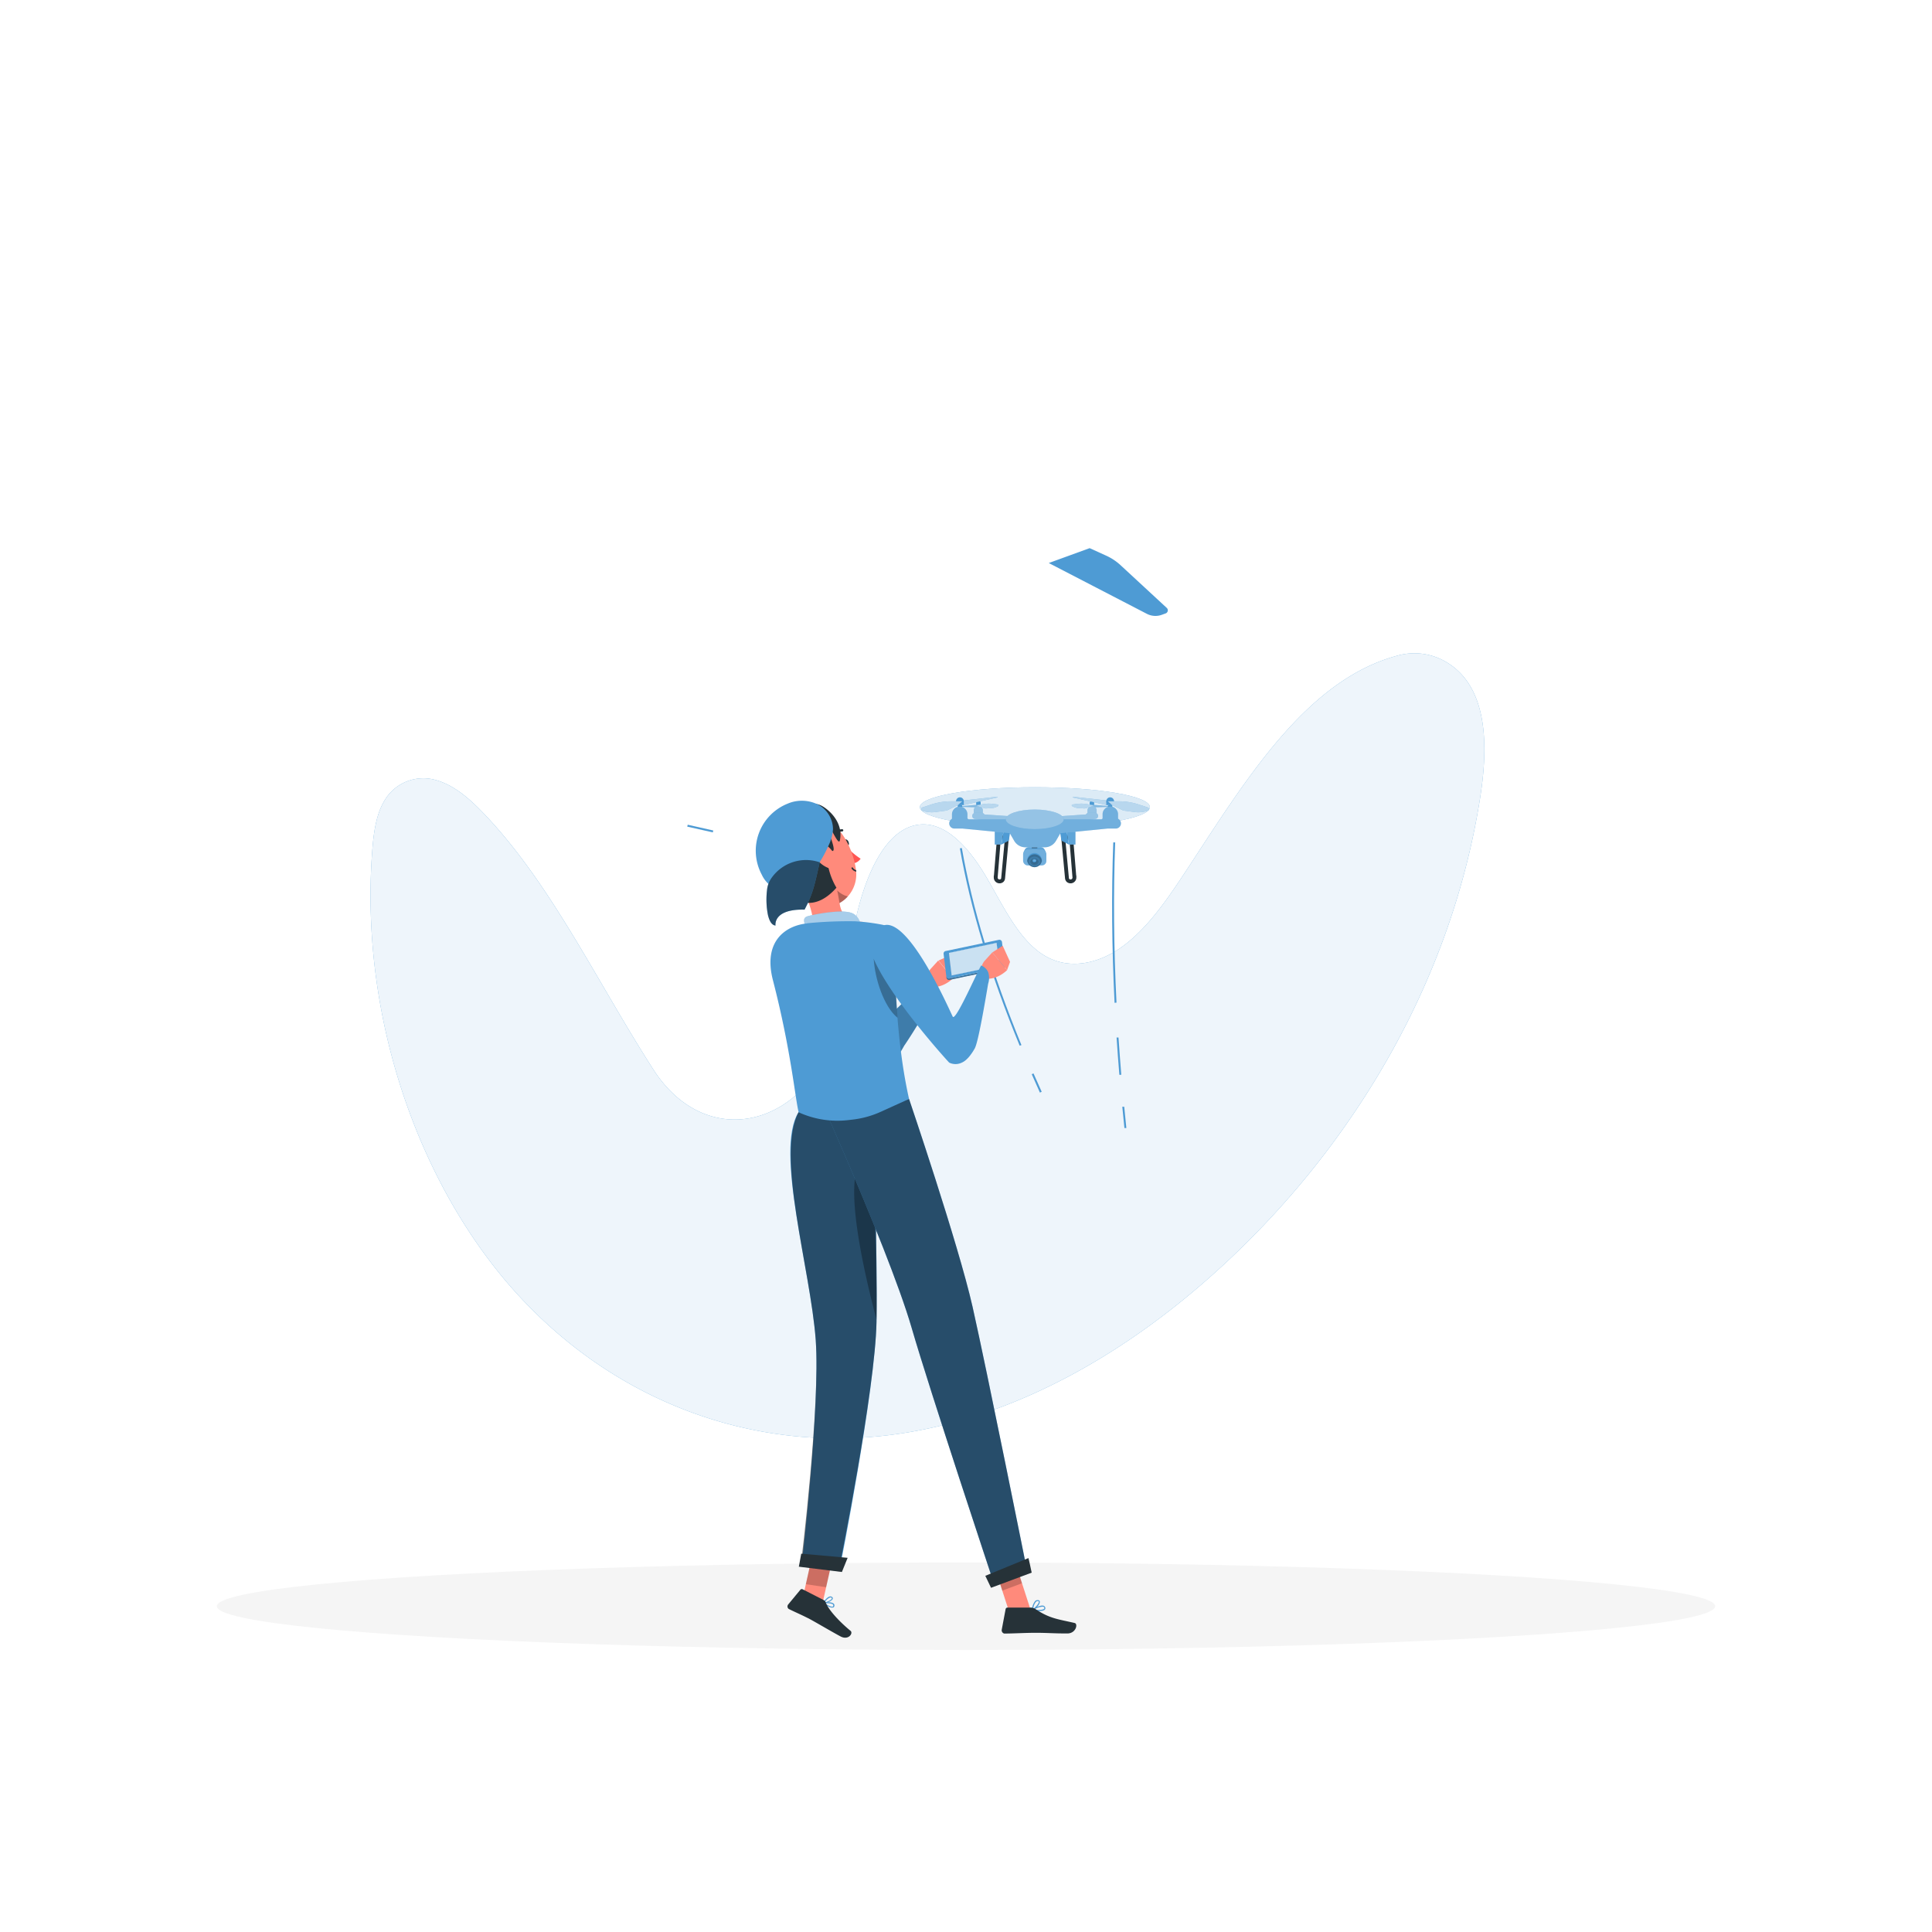 <svg class="animated" id="freepik_stories-aircraft" xmlns="http://www.w3.org/2000/svg" viewBox="0 0 500 500" version="1.1" xmlns:xlink="http://www.w3.org/1999/xlink" xmlns:svgjs="http://svgjs.com/svgjs"><style>svg#freepik_stories-aircraft:not(.animated) .animable {opacity: 0;}svg#freepik_stories-aircraft.animated #freepik--background-simple--inject-388 {animation: 1s 1 forwards cubic-bezier(.36,-0.01,.5,1.38) fadeIn;animation-delay: 0s;}svg#freepik_stories-aircraft.animated #freepik--Shadow--inject-388 {animation: 1s 1 forwards cubic-bezier(.36,-0.01,.5,1.38) slideUp;animation-delay: 0s;}svg#freepik_stories-aircraft.animated #freepik--aircraft-3--inject-388 {animation: 1s 1 forwards cubic-bezier(.36,-0.01,.5,1.38) lightSpeedRight;animation-delay: 0s;}svg#freepik_stories-aircraft.animated #eligdsgldqou {animation: 1.3s 1 forwards cubic-bezier(.36,-0.01,.5,1.38) lightSpeedRight;animation-delay: 0s;}svg#freepik_stories-aircraft.animated #elj2t5bpkk3xh {animation: 1.3s 1 forwards cubic-bezier(.36,-0.01,.5,1.38) lightSpeedRight;animation-delay: 0.042s;opacity: 0}svg#freepik_stories-aircraft.animated #el1a9qg1c2q7t {animation: 1.3s 1 forwards cubic-bezier(.36,-0.01,.5,1.38) lightSpeedRight;animation-delay: 0.084s;opacity: 0}svg#freepik_stories-aircraft.animated #elr7n8u5nvezk {animation: 1.3s 1 forwards cubic-bezier(.36,-0.01,.5,1.38) lightSpeedRight;animation-delay: 0.126s;opacity: 0}svg#freepik_stories-aircraft.animated #ela756rjjmhzu {animation: 1.3s 1 forwards cubic-bezier(.36,-0.01,.5,1.38) lightSpeedRight;animation-delay: 0.168s;opacity: 0}svg#freepik_stories-aircraft.animated #elapf6jai335i {animation: 1.3s 1 forwards cubic-bezier(.36,-0.01,.5,1.38) lightSpeedRight;animation-delay: 0.21s;opacity: 0}svg#freepik_stories-aircraft.animated #elsptoq6v7ui {animation: 1.3s 1 forwards cubic-bezier(.36,-0.01,.5,1.38) lightSpeedRight;animation-delay: 0.252s;opacity: 0}svg#freepik_stories-aircraft.animated #elgjd493q7zg4 {animation: 1.3s 1 forwards cubic-bezier(.36,-0.01,.5,1.38) lightSpeedRight;animation-delay: 0.294s;opacity: 0}svg#freepik_stories-aircraft.animated #elpx61u8ez7sf {animation: 1.3s 1 forwards cubic-bezier(.36,-0.01,.5,1.38) lightSpeedRight;animation-delay: 0.335s;opacity: 0}svg#freepik_stories-aircraft.animated #elh1fnm6zzu2t {animation: 1.3s 1 forwards cubic-bezier(.36,-0.01,.5,1.38) lightSpeedRight;animation-delay: 0.377s;opacity: 0}svg#freepik_stories-aircraft.animated #ele04i7pikjf {animation: 1.3s 1 forwards cubic-bezier(.36,-0.01,.5,1.38) lightSpeedRight;animation-delay: 0.419s;opacity: 0}svg#freepik_stories-aircraft.animated #elc3qnod8ghiw {animation: 1.3s 1 forwards cubic-bezier(.36,-0.01,.5,1.38) lightSpeedRight;animation-delay: 0.461s;opacity: 0}svg#freepik_stories-aircraft.animated #elefdngfa3cpr {animation: 1.3s 1 forwards cubic-bezier(.36,-0.01,.5,1.38) lightSpeedRight;animation-delay: 0.503s;opacity: 0}svg#freepik_stories-aircraft.animated #el16b436ehgzl {animation: 1.3s 1 forwards cubic-bezier(.36,-0.01,.5,1.38) lightSpeedRight;animation-delay: 0.545s;opacity: 0}svg#freepik_stories-aircraft.animated #elapckwivq63c {animation: 1.3s 1 forwards cubic-bezier(.36,-0.01,.5,1.38) lightSpeedRight;animation-delay: 0.587s;opacity: 0}svg#freepik_stories-aircraft.animated #elz94pvgun03 {animation: 1.3s 1 forwards cubic-bezier(.36,-0.01,.5,1.38) lightSpeedRight;animation-delay: 0.629s;opacity: 0}svg#freepik_stories-aircraft.animated #el9z7y2jwxy8 {animation: 1.3s 1 forwards cubic-bezier(.36,-0.01,.5,1.38) lightSpeedRight;animation-delay: 0.671s;opacity: 0}svg#freepik_stories-aircraft.animated #elspamhg2e7ya {animation: 1.3s 1 forwards cubic-bezier(.36,-0.01,.5,1.38) lightSpeedRight;animation-delay: 0.713s;opacity: 0}svg#freepik_stories-aircraft.animated #elu0iywtbuzlo {animation: 1.3s 1 forwards cubic-bezier(.36,-0.01,.5,1.38) lightSpeedRight;animation-delay: 0.755s;opacity: 0}svg#freepik_stories-aircraft.animated #ellrpcnyn5808 {animation: 1.3s 1 forwards cubic-bezier(.36,-0.01,.5,1.38) lightSpeedRight;animation-delay: 0.797s;opacity: 0}svg#freepik_stories-aircraft.animated #elb77rlb3rne8 {animation: 1.3s 1 forwards cubic-bezier(.36,-0.01,.5,1.38) lightSpeedRight;animation-delay: 0.839s;opacity: 0}svg#freepik_stories-aircraft.animated #elpxqqinvwux {animation: 1.3s 1 forwards cubic-bezier(.36,-0.01,.5,1.38) lightSpeedRight;animation-delay: 0.881s;opacity: 0}svg#freepik_stories-aircraft.animated #elx81z1g1c2g {animation: 1.3s 1 forwards cubic-bezier(.36,-0.01,.5,1.38) lightSpeedRight;animation-delay: 0.923s;opacity: 0}svg#freepik_stories-aircraft.animated #elks20fk9limc {animation: 1.3s 1 forwards cubic-bezier(.36,-0.01,.5,1.38) lightSpeedRight;animation-delay: 0.965s;opacity: 0}svg#freepik_stories-aircraft.animated #el96ev0xlzs34 {animation: 1.3s 1 forwards cubic-bezier(.36,-0.01,.5,1.38) lightSpeedRight;animation-delay: 1.006s;opacity: 0}svg#freepik_stories-aircraft.animated #elgez8zb7pxtt {animation: 1.3s 1 forwards cubic-bezier(.36,-0.01,.5,1.38) lightSpeedRight;animation-delay: 1.048s;opacity: 0}svg#freepik_stories-aircraft.animated #elvvqu9dm3ahh {animation: 1.3s 1 forwards cubic-bezier(.36,-0.01,.5,1.38) lightSpeedRight;animation-delay: 1.09s;opacity: 0}svg#freepik_stories-aircraft.animated #el89o6nesjs {animation: 1.3s 1 forwards cubic-bezier(.36,-0.01,.5,1.38) lightSpeedRight;animation-delay: 1.132s;opacity: 0}svg#freepik_stories-aircraft.animated #el0vytp8ptf1fs {animation: 1.3s 1 forwards cubic-bezier(.36,-0.01,.5,1.38) lightSpeedRight;animation-delay: 1.174s;opacity: 0}svg#freepik_stories-aircraft.animated #eljki4f3g29z {animation: 1.3s 1 forwards cubic-bezier(.36,-0.01,.5,1.38) lightSpeedRight;animation-delay: 1.216s;opacity: 0}svg#freepik_stories-aircraft.animated #elnfk34u2pe2j {animation: 1.3s 1 forwards cubic-bezier(.36,-0.01,.5,1.38) lightSpeedRight;animation-delay: 1.258s;opacity: 0}svg#freepik_stories-aircraft.animated #freepik--aircraft-2--inject-388 {animation: 1.3s 1 forwards cubic-bezier(.36,-0.01,.5,1.38) lightSpeedRight,1.5s Infinite  linear floating;animation-delay: 0s,1.3s;}svg#freepik_stories-aircraft.animated #elxphbj4w1zlf {animation: 1s 1 forwards cubic-bezier(.36,-0.01,.5,1.38) lightSpeedLeft;animation-delay: 0s;}svg#freepik_stories-aircraft.animated #elrilchi79o7 {animation: 1s 1 forwards cubic-bezier(.36,-0.01,.5,1.38) lightSpeedLeft;animation-delay: 0.029s;opacity: 0}svg#freepik_stories-aircraft.animated #eldjc7tferice {animation: 1s 1 forwards cubic-bezier(.36,-0.01,.5,1.38) lightSpeedLeft;animation-delay: 0.057s;opacity: 0}svg#freepik_stories-aircraft.animated #el48xg37h7rh8 {animation: 1s 1 forwards cubic-bezier(.36,-0.01,.5,1.38) lightSpeedLeft;animation-delay: 0.086s;opacity: 0}svg#freepik_stories-aircraft.animated #elocxllq24su {animation: 1s 1 forwards cubic-bezier(.36,-0.01,.5,1.38) lightSpeedLeft;animation-delay: 0.114s;opacity: 0}svg#freepik_stories-aircraft.animated #elym9djqlk7rm {animation: 1s 1 forwards cubic-bezier(.36,-0.01,.5,1.38) lightSpeedLeft;animation-delay: 0.143s;opacity: 0}svg#freepik_stories-aircraft.animated #elbe3y2rhnbrd {animation: 1s 1 forwards cubic-bezier(.36,-0.01,.5,1.38) lightSpeedLeft;animation-delay: 0.171s;opacity: 0}svg#freepik_stories-aircraft.animated #el3gq5grprkq7 {animation: 1s 1 forwards cubic-bezier(.36,-0.01,.5,1.38) lightSpeedLeft;animation-delay: 0.2s;opacity: 0}svg#freepik_stories-aircraft.animated #el51zni4l8dq7 {animation: 1s 1 forwards cubic-bezier(.36,-0.01,.5,1.38) lightSpeedLeft;animation-delay: 0.229s;opacity: 0}svg#freepik_stories-aircraft.animated #el4ivjwhtdbol {animation: 1s 1 forwards cubic-bezier(.36,-0.01,.5,1.38) lightSpeedLeft;animation-delay: 0.257s;opacity: 0}svg#freepik_stories-aircraft.animated #elnxg34ttqsuo {animation: 1s 1 forwards cubic-bezier(.36,-0.01,.5,1.38) lightSpeedLeft;animation-delay: 0.286s;opacity: 0}svg#freepik_stories-aircraft.animated #elrv8v4sees29 {animation: 1s 1 forwards cubic-bezier(.36,-0.01,.5,1.38) lightSpeedLeft;animation-delay: 0.314s;opacity: 0}svg#freepik_stories-aircraft.animated #el5auxubkjsa9 {animation: 1s 1 forwards cubic-bezier(.36,-0.01,.5,1.38) lightSpeedLeft;animation-delay: 0.343s;opacity: 0}svg#freepik_stories-aircraft.animated #elo3xe4q8d76 {animation: 1s 1 forwards cubic-bezier(.36,-0.01,.5,1.38) lightSpeedLeft;animation-delay: 0.371s;opacity: 0}svg#freepik_stories-aircraft.animated #elfv1vpzf9ija {animation: 1s 1 forwards cubic-bezier(.36,-0.01,.5,1.38) lightSpeedLeft;animation-delay: 0.4s;opacity: 0}svg#freepik_stories-aircraft.animated #el0q77o6io2ygh {animation: 1s 1 forwards cubic-bezier(.36,-0.01,.5,1.38) lightSpeedLeft;animation-delay: 0.429s;opacity: 0}svg#freepik_stories-aircraft.animated #elnoanzylqi {animation: 1s 1 forwards cubic-bezier(.36,-0.01,.5,1.38) lightSpeedLeft;animation-delay: 0.457s;opacity: 0}svg#freepik_stories-aircraft.animated #eldg61wtzvjf4 {animation: 1s 1 forwards cubic-bezier(.36,-0.01,.5,1.38) lightSpeedLeft;animation-delay: 0.486s;opacity: 0}svg#freepik_stories-aircraft.animated #elgnnbf8kkree {animation: 1s 1 forwards cubic-bezier(.36,-0.01,.5,1.38) lightSpeedLeft;animation-delay: 0.514s;opacity: 0}svg#freepik_stories-aircraft.animated #elf85fpa4i8rn {animation: 1s 1 forwards cubic-bezier(.36,-0.01,.5,1.38) lightSpeedLeft;animation-delay: 0.543s;opacity: 0}svg#freepik_stories-aircraft.animated #elrwxg6zgy2xj {animation: 1s 1 forwards cubic-bezier(.36,-0.01,.5,1.38) lightSpeedLeft;animation-delay: 0.571s;opacity: 0}svg#freepik_stories-aircraft.animated #elge35tccm7wi {animation: 1s 1 forwards cubic-bezier(.36,-0.01,.5,1.38) lightSpeedLeft;animation-delay: 0.6s;opacity: 0}svg#freepik_stories-aircraft.animated #elxz6r0qua3t7 {animation: 1s 1 forwards cubic-bezier(.36,-0.01,.5,1.38) lightSpeedLeft;animation-delay: 0.629s;opacity: 0}svg#freepik_stories-aircraft.animated #elv5e0mw4gwgl {animation: 1s 1 forwards cubic-bezier(.36,-0.01,.5,1.38) lightSpeedLeft;animation-delay: 0.657s;opacity: 0}svg#freepik_stories-aircraft.animated #elx1s8wb7oe7m {animation: 1s 1 forwards cubic-bezier(.36,-0.01,.5,1.38) lightSpeedLeft;animation-delay: 0.686s;opacity: 0}svg#freepik_stories-aircraft.animated #elj5w86s7rb8r {animation: 1s 1 forwards cubic-bezier(.36,-0.01,.5,1.38) lightSpeedLeft;animation-delay: 0.714s;opacity: 0}svg#freepik_stories-aircraft.animated #el939jsu3gdiq {animation: 1s 1 forwards cubic-bezier(.36,-0.01,.5,1.38) lightSpeedLeft;animation-delay: 0.743s;opacity: 0}svg#freepik_stories-aircraft.animated #elyg2v3tyhaoi {animation: 1s 1 forwards cubic-bezier(.36,-0.01,.5,1.38) lightSpeedLeft;animation-delay: 0.771s;opacity: 0}svg#freepik_stories-aircraft.animated #eldmc8icp9bbf {animation: 1s 1 forwards cubic-bezier(.36,-0.01,.5,1.38) lightSpeedLeft;animation-delay: 0.8s;opacity: 0}svg#freepik_stories-aircraft.animated #elmji68nri799 {animation: 1s 1 forwards cubic-bezier(.36,-0.01,.5,1.38) lightSpeedLeft;animation-delay: 0.829s;opacity: 0}svg#freepik_stories-aircraft.animated #elrr2dyuqv4rf {animation: 1s 1 forwards cubic-bezier(.36,-0.01,.5,1.38) lightSpeedLeft;animation-delay: 0.857s;opacity: 0}svg#freepik_stories-aircraft.animated #el1yyy81ze7m8 {animation: 1s 1 forwards cubic-bezier(.36,-0.01,.5,1.38) lightSpeedLeft;animation-delay: 0.886s;opacity: 0}svg#freepik_stories-aircraft.animated #el61e7y5mlh6 {animation: 1s 1 forwards cubic-bezier(.36,-0.01,.5,1.38) lightSpeedLeft;animation-delay: 0.914s;opacity: 0}svg#freepik_stories-aircraft.animated #el7b7k5qqqba7 {animation: 1s 1 forwards cubic-bezier(.36,-0.01,.5,1.38) lightSpeedLeft;animation-delay: 0.943s;opacity: 0}svg#freepik_stories-aircraft.animated #el22g8ugi29zyh {animation: 1s 1 forwards cubic-bezier(.36,-0.01,.5,1.38) lightSpeedLeft;animation-delay: 0.971s;opacity: 0}svg#freepik_stories-aircraft.animated #freepik--aircraft-1--inject-388 {animation: 1s 1 forwards cubic-bezier(.36,-0.01,.5,1.38) lightSpeedLeft;animation-delay: 0s;}svg#freepik_stories-aircraft.animated #freepik--Character--inject-388 {animation: 1s 1 forwards cubic-bezier(.36,-0.01,.5,1.38) fadeIn;animation-delay: 0s;}            @keyframes fadeIn {                0% {                    opacity: 0;                }                100% {                    opacity: 1;                }            }                    @keyframes slideUp {                0% {                    opacity: 0;                    transform: translateY(30px);                }                100% {                    opacity: 1;                    transform: inherit;                }            }                    @keyframes lightSpeedRight {              from {                transform: translate3d(50%, 0, 0) skewX(-20deg);                opacity: 0;              }              60% {                transform: skewX(10deg);                opacity: 1;              }              80% {                transform: skewX(-2deg);              }              to {                opacity: 1;                transform: translate3d(0, 0, 0);              }            }                    @keyframes floating {                0% {                    opacity: 1;                    transform: translateY(0px);                }                50% {                    transform: translateY(-10px);                }                100% {                    opacity: 1;                    transform: translateY(0px);                }            }                    @keyframes lightSpeedLeft {              from {                transform: translate3d(-50%, 0, 0) skewX(20deg);                opacity: 0;              }              60% {                transform: skewX(-10deg);                opacity: 1;              }              80% {                transform: skewX(2deg);              }              to {                opacity: 1;                transform: translate3d(0, 0, 0);              }            }        </style><g id="freepik--background-simple--inject-388" class="animable" style="transform-origin: 240.022px 270.653px;"><path d="M221.24,238.92c2.41-11.59,7.66-24.66,16.8-25.53,7.13-.68,13.18,6.63,17.51,14.09s8.31,16,14.83,19.86,14.27,2,20.45-2.63,11.06-11.66,15.71-18.71c15.52-23.56,31.16-49.9,55.11-56.32a16.15,16.15,0,0,1,12.17,1.39c11.46,6.33,11.3,22.1,9.27,35.18-7.35,47.19-31.93,87.34-61.33,116.21-26.86,26.38-58.7,45-92.12,49s-68.38-7.46-94.46-35.14S93,264.08,96.33,220.31c.36-4.73,1-9.67,3.31-13.34a11.63,11.63,0,0,1,13.26-5.06c4.73,1.33,8.88,5,12.65,9,17.15,18.09,29,43.18,43.15,65.28.12.2.25.4.38.6,15.39,23.87,45,12.92,48.87-17.92C218.89,251.38,220.08,244.49,221.24,238.92Z" style="fill: rgb(78, 155, 212); transform-origin: 240.022px 270.653px;" id="elc0r7cb42zh" class="animable"></path><g id="elnhdsx1esd8o"><path d="M221.24,238.92c2.41-11.59,7.66-24.66,16.8-25.53,7.13-.68,13.18,6.63,17.51,14.09s8.31,16,14.83,19.86,14.27,2,20.45-2.63,11.06-11.66,15.71-18.71c15.52-23.56,31.16-49.9,55.11-56.32a16.15,16.15,0,0,1,12.17,1.39c11.46,6.33,11.3,22.1,9.27,35.18-7.35,47.19-31.93,87.34-61.33,116.21-26.86,26.38-58.7,45-92.12,49s-68.38-7.46-94.46-35.14S93,264.08,96.33,220.31c.36-4.73,1-9.67,3.31-13.34a11.63,11.63,0,0,1,13.26-5.06c4.73,1.33,8.88,5,12.65,9,17.15,18.09,29,43.18,43.15,65.28.12.2.25.4.38.6,15.39,23.87,45,12.92,48.87-17.92C218.89,251.38,220.08,244.49,221.24,238.92Z" style="fill: rgb(255, 255, 255); opacity: 0.9; transform-origin: 240.022px 270.653px;" class="animable"></path></g></g><g id="freepik--Shadow--inject-388" class="animable" style="transform-origin: 250px 415.69px;"><ellipse id="freepik--path--inject-388" cx="250" cy="415.69" rx="193.89" ry="11.32" style="fill: rgb(245, 245, 245); transform-origin: 250px 415.69px;" class="animable"></ellipse></g><g id="freepik--aircraft-3--inject-388" class="animable" style="transform-origin: 267.825px 247.84px;"><path d="M297.59,208.89c0,2.84-13.33,5.15-29.76,5.15s-29.77-2.31-29.77-5.15,13.33-5.15,29.77-5.15S297.59,206,297.59,208.89Z" style="fill: rgb(78, 155, 212); transform-origin: 267.825px 208.89px;" id="elxll8bbsprlp" class="animable"></path><g id="elv308stfkrys"><path d="M297.59,208.89c0,2.84-13.33,5.15-29.76,5.15s-29.77-2.31-29.77-5.15,13.33-5.15,29.77-5.15S297.59,206,297.59,208.89Z" style="fill: rgb(255, 255, 255); opacity: 0.8; transform-origin: 267.825px 208.89px;" class="animable"></path></g><path d="M258.52,216.87l-.83,10.24a1,1,0,0,0,1.68.73h0a.94.94,0,0,0,.24-.57l1-10.77Z" style="fill: none; stroke: rgb(38, 50, 56); stroke-miterlimit: 10; transform-origin: 259.15px 222.303px;" id="el9y1ogiephq" class="animable"></path><path d="M277.23,216.87l.83,10.24a1,1,0,0,1-1.68.73h0a1,1,0,0,1-.25-.57l-1-10.77Z" style="fill: none; stroke: rgb(38, 50, 56); stroke-miterlimit: 10; transform-origin: 276.595px 222.303px;" id="ele1d7i45dx4" class="animable"></path><polygon points="259.16 218.57 257.44 218.57 257.44 215.23 259.71 215.23 259.16 218.57" style="fill: rgb(78, 155, 212); transform-origin: 258.575px 216.9px;" id="elm3y0ed643mr" class="animable"></polygon><polygon points="259.16 218.57 261.09 217.56 261.56 214.43 259.71 215.23 259.16 218.57" style="fill: rgb(78, 155, 212); transform-origin: 260.36px 216.5px;" id="elv232d353h78" class="animable"></polygon><g id="elt74jde1ovb"><polygon points="259.16 218.57 257.44 218.57 257.44 215.23 259.71 215.23 259.16 218.57" style="fill: rgb(255, 255, 255); opacity: 0.1; transform-origin: 258.575px 216.9px;" class="animable"></polygon></g><polygon points="276.62 218.57 278.33 218.57 278.33 215.23 276.06 215.23 276.62 218.57" style="fill: rgb(78, 155, 212); transform-origin: 277.195px 216.9px;" id="eltxz39ftm6ce" class="animable"></polygon><polygon points="276.62 218.57 274.69 217.56 274.21 214.43 276.06 215.23 276.62 218.57" style="fill: rgb(78, 155, 212); transform-origin: 275.415px 216.5px;" id="elubi41harfj" class="animable"></polygon><g id="el9p0z1e10vip"><polygon points="276.62 218.57 278.33 218.57 278.33 215.23 276.06 215.23 276.62 218.57" style="fill: rgb(255, 255, 255); opacity: 0.1; transform-origin: 277.195px 216.9px;" class="animable"></polygon></g><path d="M253.93,208.21l-5.9.48a.05.05,0,0,0,0,.1l4.62.15Z" style="fill: rgb(78, 155, 212); transform-origin: 250.955px 208.575px;" id="elcw0t14wljff" class="animable"></path><g id="elxzyi2x6ezt"><g style="opacity: 0.3; transform-origin: 250.955px 208.575px;" class="animable"><path d="M253.93,208.21l-5.9.48a.05.05,0,0,0,0,.1l4.62.15Z" style="fill: rgb(255, 255, 255); transform-origin: 250.955px 208.575px;" id="elzvxjbiexba" class="animable"></path></g></g><path d="M254.35,210.5H252v-.74a1.18,1.18,0,0,1,1.18-1.19h0a1.18,1.18,0,0,1,1.18,1.19Z" style="fill: rgb(78, 155, 212); transform-origin: 253.18px 209.535px;" id="eleyioui8iu5n" class="animable"></path><path d="M253.8,207.75v.59h-1.17v-.59a.58.58,0,0,1,.58-.58A.59.59,0,0,1,253.8,207.75Z" style="fill: rgb(78, 155, 212); transform-origin: 253.215px 207.755px;" id="el0wldraxm43" class="animable"></path><g id="elesdadsctnns"><path d="M254.35,210.5H252v-.74a1.18,1.18,0,0,1,1.18-1.19h0a1.18,1.18,0,0,1,1.18,1.19Z" style="fill: rgb(255, 255, 255); opacity: 0.4; transform-origin: 253.18px 209.535px;" class="animable"></path></g><path d="M257,208.05l1.2.15a.23.23,0,0,1,.08.43h0a3.83,3.83,0,0,1-1.71.52l-1.45.08h-.08l-1.62-.44-.68-.37,1.59-.29A8.54,8.54,0,0,1,257,208.05Z" style="fill: rgb(78, 155, 212); transform-origin: 255.57px 208.606px;" id="elst156pqy12d" class="animable"></path><g id="elvywydppckj"><path d="M257,208.05l1.2.15a.23.23,0,0,1,.08.43h0a3.83,3.83,0,0,1-1.71.52l-1.45.08h-.08l-1.62-.44-.68-.37,1.59-.29A8.54,8.54,0,0,1,257,208.05Z" style="fill: rgb(255, 255, 255); opacity: 0.6; transform-origin: 255.57px 208.606px;" class="animable"></path></g><path d="M261.32,211.23l-.48,2.06-8.45-1.35a.78.78,0,0,1,0-1.56h1.69a.76.76,0,0,1,.68.4h0Z" style="fill: rgb(78, 155, 212); transform-origin: 256.465px 211.835px;" id="elz8gxq4ikxjl" class="animable"></path><g id="el5hcn4flclg"><path d="M261.32,211.23l-.48,2.06-8.45-1.35a.78.78,0,0,1,0-1.56h1.69a.76.76,0,0,1,.68.4h0Z" style="fill: rgb(255, 255, 255); opacity: 0.4; transform-origin: 256.465px 211.835px;" class="animable"></path></g><path d="M281.87,208.21l5.9.48a.05.05,0,0,1,0,.1l-4.62.15Z" style="fill: rgb(78, 155, 212); transform-origin: 284.845px 208.575px;" id="elzyzf54voqt" class="animable"></path><g id="elsnl5ikb9feb"><g style="opacity: 0.3; transform-origin: 284.845px 208.575px;" class="animable"><path d="M281.87,208.21l5.9.48a.05.05,0,0,1,0,.1l-4.62.15Z" style="fill: rgb(255, 255, 255); transform-origin: 284.845px 208.575px;" id="elj18lkmvjtpo" class="animable"></path></g></g><path d="M281.44,210.5h2.37v-.74a1.18,1.18,0,0,0-1.18-1.19h0a1.19,1.19,0,0,0-1.19,1.19Z" style="fill: rgb(78, 155, 212); transform-origin: 282.625px 209.535px;" id="elusxqvtapojr" class="animable"></path><path d="M282,207.75v.59h1.17v-.59a.59.59,0,0,0-1.17,0Z" style="fill: rgb(78, 155, 212); transform-origin: 282.585px 207.788px;" id="elaw5i8fwsn0r" class="animable"></path><g id="elg977s7oydl8"><path d="M281.44,210.5h2.37v-.74a1.18,1.18,0,0,0-1.18-1.19h0a1.19,1.19,0,0,0-1.19,1.19Z" style="fill: rgb(255, 255, 255); opacity: 0.4; transform-origin: 282.625px 209.535px;" class="animable"></path></g><path d="M278.77,208.05l-1.2.15a.23.23,0,0,0-.09.43h0a3.91,3.91,0,0,0,1.72.52l1.45.08h.08l1.61-.44.69-.37-1.59-.29A8.54,8.54,0,0,0,278.77,208.05Z" style="fill: rgb(78, 155, 212); transform-origin: 280.196px 208.606px;" id="el98jszwromqu" class="animable"></path><g id="el1q0iwahpgz8"><path d="M278.77,208.05l-1.2.15a.23.23,0,0,0-.09.43h0a3.91,3.91,0,0,0,1.72.52l1.45.08h.08l1.61-.44.69-.37-1.59-.29A8.54,8.54,0,0,0,278.77,208.05Z" style="fill: rgb(255, 255, 255); opacity: 0.6; transform-origin: 280.196px 208.606px;" class="animable"></path></g><path d="M274.48,211.23l.48,2.06,8.45-1.35a.78.78,0,1,0,0-1.56h-1.69a.76.76,0,0,0-.68.4h0Z" style="fill: rgb(78, 155, 212); transform-origin: 279.335px 211.835px;" id="ellq794tukfrc" class="animable"></path><g id="elrvp6zzsnuv"><path d="M274.48,211.23l.48,2.06,8.45-1.35a.78.78,0,1,0,0-1.56h-1.69a.76.76,0,0,0-.68.4h0Z" style="fill: rgb(255, 255, 255); opacity: 0.4; transform-origin: 279.335px 211.835px;" class="animable"></path></g><path d="M246.76,207.44c.16,0,7.78-.86,11.27-1.24a.1.1,0,0,1,0,.2l-8.63,1.94Z" style="fill: rgb(78, 155, 212); transform-origin: 252.445px 207.27px;" id="el6mgp9cz8cgm" class="animable"></path><g id="elm8yt37sx46s"><path d="M246.76,207.44c.16,0,7.78-.86,11.27-1.24a.1.1,0,0,1,0,.2l-8.63,1.94Z" style="fill: rgb(255, 255, 255); opacity: 0.6; transform-origin: 252.445px 207.27px;" class="animable"></path></g><path d="M249.43,207.35a1,1,0,1,1-1-1A1,1,0,0,1,249.43,207.35Z" style="fill: rgb(78, 155, 212); transform-origin: 248.43px 207.35px;" id="elcujr3qf9id" class="animable"></path><rect x="247.45" y="207.35" width="1.98" height="0.99" style="fill: rgb(78, 155, 212); transform-origin: 248.44px 207.845px;" id="elf9g9vrlun77" class="animable"></rect><rect x="247.86" y="208.34" width="1.15" height="0.52" style="fill: rgb(78, 155, 212); transform-origin: 248.435px 208.6px;" id="eli24tv2krlb" class="animable"></rect><path d="M240.88,208.25l-2.2.72a.44.44,0,0,0,0,.83h0a7.32,7.32,0,0,0,3.41.36l2.76-.37.14,0,2.88-1.41,1.15-1-3.08,0A16.34,16.34,0,0,0,240.88,208.25Z" style="fill: rgb(78, 155, 212); transform-origin: 243.703px 208.801px;" id="elmw4ap6vfl6h" class="animable"></path><g id="eljb4wu25tr9k"><g style="opacity: 0.6; transform-origin: 243.703px 208.801px;" class="animable"><path d="M240.88,208.25l-2.2.72a.44.44,0,0,0,0,.83h0a7.32,7.32,0,0,0,3.41.36l2.76-.37.14,0,2.88-1.41,1.15-1-3.08,0A16.34,16.34,0,0,0,240.88,208.25Z" style="fill: rgb(255, 255, 255); transform-origin: 243.703px 208.801px;" id="eli9anpyxtn4g" class="animable"></path></g></g><path d="M248.37,208.75h0a2,2,0,0,1,2,2V212a0,0,0,0,1,0,0h-4a0,0,0,0,1,0,0v-1.27A2,2,0,0,1,248.37,208.75Z" style="fill: rgb(78, 155, 212); transform-origin: 248.37px 210.375px;" id="elrapymo1avxe" class="animable"></path><g id="elgn5zuzddoqs"><path d="M248.37,208.75h0a2,2,0,0,1,2,2V212a0,0,0,0,1,0,0h-4a0,0,0,0,1,0,0v-1.27A2,2,0,0,1,248.37,208.75Z" style="fill: rgb(255, 255, 255); opacity: 0.2; transform-origin: 248.37px 210.375px;" class="animable"></path></g><path d="M270.64,220.47h-5.71l.26-.54a1.27,1.27,0,0,1,1.13-.7h2.93a1.24,1.24,0,0,1,1.12.7Z" style="fill: rgb(78, 155, 212); transform-origin: 267.785px 219.85px;" id="elnuf9073kbnd" class="animable"></path><g id="ela9vkz7er5yp"><path d="M270.64,220.47h-5.71l.26-.54a1.27,1.27,0,0,1,1.13-.7h2.93a1.24,1.24,0,0,1,1.12.7Z" style="fill: rgb(255, 255, 255); opacity: 0.1; transform-origin: 267.785px 219.85px;" class="animable"></path></g><g id="el6bps7vqzrd"><rect x="267.02" y="216.26" width="1.44" height="3.33" style="opacity: 0.3; transform-origin: 267.74px 217.925px;" class="animable"></rect></g><rect x="264.78" y="219.86" width="6.02" height="4.11" rx="1.17" style="fill: rgb(78, 155, 212); transform-origin: 267.79px 221.915px;" id="elxlnwibe7fw" class="animable"></rect><g id="elblvgxj5jhvg"><rect x="264.78" y="219.86" width="6.02" height="4.11" rx="1.17" style="fill: rgb(255, 255, 255); opacity: 0.2; transform-origin: 267.79px 221.915px;" class="animable"></rect></g><path d="M269.63,223h-3.78v-.35a1.89,1.89,0,0,1,1.89-1.89h0a1.89,1.89,0,0,1,1.89,1.89Z" style="fill: rgb(78, 155, 212); transform-origin: 267.74px 221.88px;" id="elvwyi507b2qm" class="animable"></path><path d="M269.63,222.79a1.91,1.91,0,0,1-3.78,0,1.9,1.9,0,0,1,3.78,0Z" style="fill: rgb(78, 155, 212); transform-origin: 267.74px 222.754px;" id="elno6zam6yqqb" class="animable"></path><g id="el9jym6om6f2s"><path d="M269.63,222.79a1.91,1.91,0,0,1-3.78,0,1.9,1.9,0,0,1,3.78,0Z" style="opacity: 0.3; transform-origin: 267.74px 222.754px;" class="animable"></path></g><ellipse cx="267.71" cy="222.95" rx="1.49" ry="1.23" style="fill: rgb(78, 155, 212); transform-origin: 267.71px 222.95px;" id="ellcydp7sddje" class="animable"></ellipse><g id="elf6p8h7uv5x"><ellipse cx="267.71" cy="222.95" rx="1.49" ry="1.23" style="opacity: 0.2; transform-origin: 267.71px 222.95px;" class="animable"></ellipse></g><path d="M268.83,223a1.13,1.13,0,0,1-2.23,0,1.14,1.14,0,0,1,2.23,0Z" style="fill: rgb(78, 155, 212); transform-origin: 267.715px 223.022px;" id="el4e2mu5e6zkx" class="animable"></path><g id="elpobanb5fcan"><path d="M268.83,223a1.13,1.13,0,0,1-2.23,0,1.14,1.14,0,0,1,2.23,0Z" style="opacity: 0.3; transform-origin: 267.715px 223.022px;" class="animable"></path></g><ellipse cx="267.72" cy="222.87" rx="0.67" ry="0.56" style="fill: rgb(78, 155, 212); transform-origin: 267.72px 222.87px;" id="elyx8lt0nkov" class="animable"></ellipse><g id="elrpiisymddrq"><ellipse cx="267.72" cy="222.87" rx="0.67" ry="0.56" style="opacity: 0.4; transform-origin: 267.72px 222.87px;" class="animable"></ellipse></g><path d="M268.24,222.76a.48.48,0,0,1-.52.43.44.44,0,1,1,0-.86A.48.48,0,0,1,268.24,222.76Z" style="fill: rgb(78, 155, 212); transform-origin: 267.713px 222.76px;" id="el3oywe8wz9kw" class="animable"></path><path d="M268,222.68c0,.1-.13.19-.29.19s-.28-.09-.28-.19.13-.2.28-.2S268,222.57,268,222.68Z" style="fill: rgb(78, 155, 212); transform-origin: 267.715px 222.675px;" id="el4ay0fsfx459" class="animable"></path><g id="elo0eyvl2r708"><path d="M268,222.68c0,.1-.13.19-.29.19s-.28-.09-.28-.19.13-.2.28-.2S268,222.57,268,222.68Z" style="fill: rgb(255, 255, 255); opacity: 0.2; transform-origin: 267.715px 222.675px;" class="animable"></path></g><path d="M268.6,217.53h-1.72a1,1,0,0,1-1-1h0a1,1,0,0,1,1-1h1.72a1,1,0,0,1,1,1h0A1,1,0,0,1,268.6,217.53Z" style="fill: rgb(78, 155, 212); transform-origin: 267.74px 216.53px;" id="elwgp0s2bs277" class="animable"></path><path d="M288.76,211.76h-2.87a1.3,1.3,0,0,0-.81.28h-34.4a1.3,1.3,0,0,0-.81-.28H247a1.34,1.34,0,0,0-1.34,1.34h0a1.34,1.34,0,0,0,1.34,1.33h2.11l12.22,1.2,1.16,2a3.37,3.37,0,0,0,2.89,1.65h5a3.37,3.37,0,0,0,2.89-1.65l1.16-2,12.22-1.2h2.11a1.34,1.34,0,0,0,1.34-1.33h0A1.34,1.34,0,0,0,288.76,211.76Z" style="fill: rgb(78, 155, 212); transform-origin: 267.88px 215.52px;" id="elxgqvjdwqr3" class="animable"></path><g id="els8f733mxpfg"><path d="M288.76,211.76h-2.87a1.3,1.3,0,0,0-.81.28h-34.4a1.3,1.3,0,0,0-.81-.28H247a1.34,1.34,0,0,0-1.34,1.34h0a1.34,1.34,0,0,0,1.34,1.33h2.11l12.22,1.2,1.16,2a3.37,3.37,0,0,0,2.89,1.65h5a3.37,3.37,0,0,0,2.89-1.65l1.16-2,12.22-1.2h2.11a1.34,1.34,0,0,0,1.34-1.33h0A1.34,1.34,0,0,0,288.76,211.76Z" style="fill: rgb(255, 255, 255); opacity: 0.2; transform-origin: 267.88px 215.52px;" class="animable"></path></g><ellipse cx="267.79" cy="212.04" rx="7.5" ry="2.53" style="fill: rgb(78, 155, 212); transform-origin: 267.79px 212.04px;" id="elmtkll5o03ed" class="animable"></ellipse><g id="elespj5jdakjc"><ellipse cx="267.79" cy="212.04" rx="7.5" ry="2.53" style="fill: rgb(255, 255, 255); opacity: 0.4; transform-origin: 267.79px 212.04px;" class="animable"></ellipse></g><path d="M289,207.44c-.16,0-7.79-.86-11.28-1.24a.1.1,0,0,0,0,.2l8.64,1.94Z" style="fill: rgb(78, 155, 212); transform-origin: 283.31px 207.27px;" id="el79lwsmkpxsd" class="animable"></path><g id="elg3k4l8lgahg"><path d="M289,207.44c-.16,0-7.79-.86-11.28-1.24a.1.1,0,0,0,0,.2l8.64,1.94Z" style="fill: rgb(255, 255, 255); opacity: 0.6; transform-origin: 283.31px 207.27px;" class="animable"></path></g><path d="M286.31,207.35a1,1,0,1,0,1-1A1,1,0,0,0,286.31,207.35Z" style="fill: rgb(78, 155, 212); transform-origin: 287.31px 207.35px;" id="elf0oayc6tb4r" class="animable"></path><g id="ellea1fswbr8"><rect x="286.31" y="207.35" width="1.98" height="0.99" style="fill: rgb(78, 155, 212); transform-origin: 287.3px 207.845px; transform: rotate(180deg);" class="animable"></rect></g><g id="elhm9lmynp6v"><rect x="286.72" y="208.34" width="1.15" height="0.52" style="fill: rgb(78, 155, 212); transform-origin: 287.295px 208.6px; transform: rotate(180deg);" class="animable"></rect></g><path d="M294.86,208.25l2.2.72a.44.44,0,0,1,0,.83h0a7.34,7.34,0,0,1-3.42.36l-2.76-.37-.13,0-2.89-1.41-1.15-1,3.09,0A16.39,16.39,0,0,1,294.86,208.25Z" style="fill: rgb(78, 155, 212); transform-origin: 292.032px 208.802px;" id="elt2wi4dshatc" class="animable"></path><g id="elnfg8po21hbd"><g style="opacity: 0.6; transform-origin: 292.032px 208.802px;" class="animable"><path d="M294.86,208.25l2.2.72a.44.44,0,0,1,0,.83h0a7.34,7.34,0,0,1-3.42.36l-2.76-.37-.13,0-2.89-1.41-1.15-1,3.09,0A16.39,16.39,0,0,1,294.86,208.25Z" style="fill: rgb(255, 255, 255); transform-origin: 292.032px 208.802px;" id="el386nxhbzdrr" class="animable"></path></g></g><path d="M285.35,212h4v-1.27a2,2,0,0,0-2-2h0a2,2,0,0,0-2,2Z" style="fill: rgb(78, 155, 212); transform-origin: 287.35px 210.365px;" id="eltszowe7ysi" class="animable"></path><g id="eltwfcuury8kc"><path d="M285.35,212h4v-1.27a2,2,0,0,0-2-2h0a2,2,0,0,0-2,2Z" style="fill: rgb(255, 255, 255); opacity: 0.2; transform-origin: 287.35px 210.365px;" class="animable"></path></g><path d="M291,291.94q-.28-2.74-.55-5.51l.5,0c.17,1.83.36,3.66.55,5.5Z" style="fill: rgb(78, 155, 212); transform-origin: 290.975px 289.185px;" id="elt92pvmok67r" class="animable"></path><path d="M289.69,278.16c-.26-3.21-.51-6.46-.72-9.66l.5,0c.21,3.2.46,6.45.72,9.65Z" style="fill: rgb(78, 155, 212); transform-origin: 289.58px 273.33px;" id="elv0ybng3hav" class="animable"></path><path d="M288.45,259.53c-.71-14.25-.83-28.21-.34-41.51l.5,0c-.49,13.28-.37,27.23.34,41.46Z" style="fill: rgb(78, 155, 212); transform-origin: 288.382px 238.775px;" id="elqyqowf03157" class="animable"></path><path d="M269.13,282.76c-.72-1.58-1.42-3.17-2.12-4.76l.46-.2c.7,1.59,1.4,3.17,2.12,4.75Z" style="fill: rgb(78, 155, 212); transform-origin: 268.3px 280.28px;" id="elxfgdu3m6c5" class="animable"></path><path d="M263.89,270.62c-7.64-18.62-12.7-35.32-15.47-51.07l.5-.08c2.76,15.71,7.81,32.38,15.43,51Z" style="fill: rgb(78, 155, 212); transform-origin: 256.385px 245.045px;" id="elzxxn478g0h" class="animable"></path></g><g id="freepik--aircraft-2--inject-388" class="animable animator-active" style="transform-origin: 316.855px 120px;"><path d="M290,146.27a14.05,14.05,0,0,0-3.75-2.48L282,141.86l-10.58,3.85,25.39,13.15a4.81,4.81,0,0,0,3.86.25l1-.36a.85.85,0,0,0,.29-1.42Z" style="fill: rgb(78, 155, 212); transform-origin: 286.825px 150.63px;" id="eligdsgldqou" class="animable"></path><g id="elj2t5bpkk3xh"><path d="M290,146.27a14.05,14.05,0,0,0-3.75-2.48L282,141.86l-10.58,3.85,25.39,13.15a4.81,4.81,0,0,0,3.86.25l1-.36a.85.85,0,0,0,.29-1.42Z" style="fill: rgb(255, 255, 255); opacity: 0.3; transform-origin: 286.825px 150.63px;" class="animable"></path></g><polygon points="290.41 123.79 280.61 81.91 270.48 85.59 268.28 133.47 291.23 126.03 290.41 123.79" style="fill: rgb(78, 155, 212); transform-origin: 279.755px 107.69px;" id="el1a9qg1c2q7t" class="animable"></polygon><g id="elr7n8u5nvezk"><polygon points="290.41 123.79 280.61 81.91 270.48 85.59 268.28 133.47 291.23 126.03 290.41 123.79" style="fill: rgb(255, 255, 255); opacity: 0.6; transform-origin: 279.755px 107.69px;" class="animable"></polygon></g><path d="M351.46,140.63l82.28,37.94a6.72,6.72,0,0,0,3.88.54l2.53-.41a1.91,1.91,0,0,0,1.09-3.18,34.1,34.1,0,0,0-2.49-2.37c-4.42-3.82-52.88-45-52.88-45Z" style="fill: rgb(78, 155, 212); transform-origin: 396.603px 153.672px;" id="ela756rjjmhzu" class="animable"></path><g id="elapf6jai335i"><path d="M351.46,140.63l82.28,37.94a6.72,6.72,0,0,0,3.88.54l2.53-.41a1.91,1.91,0,0,0,1.09-3.18,34.1,34.1,0,0,0-2.49-2.37c-4.42-3.82-52.88-45-52.88-45Z" style="fill: rgb(255, 255, 255); opacity: 0.3; transform-origin: 396.603px 153.672px;" class="animable"></path></g><path d="M253.52,140.39a4.33,4.33,0,0,0,2.45,6.34c11.14,3.42,51.45,12.77,109.51-8.36,65.9-24,81.41-35.6,79.67-44.55a7.28,7.28,0,0,0-.82-2.1C442,87.56,430.65,71.51,401.72,82L269,130.32S257.11,134.42,253.52,140.39Z" style="fill: rgb(78, 155, 212); transform-origin: 349.098px 115.131px;" id="elsptoq6v7ui" class="animable"></path><path d="M294.29,121.12,401.72,82c28.93-10.52,40.24,5.53,42.61,9.69a7.28,7.28,0,0,1,.82,2.1c1.74,9-13.77,20.58-79.67,44.55-58.06,21.13-98.37,11.78-109.51,8.36a4.33,4.33,0,0,1-2.45-6.34c3.59-6,15.48-10.07,15.48-10.07Z" style="fill: rgb(78, 155, 212); transform-origin: 349.098px 115.108px;" id="elgjd493q7zg4" class="animable"></path><g id="elpx61u8ez7sf"><path d="M395.13,106.36c-47.9,18.3-110.51,37.8-135.3,41.45,14.94,3.82,53,9.72,105.65-9.44,65.63-23.88,81.28-35.51,79.68-44.44C438.91,93.18,425.2,94.87,395.13,106.36Z" style="opacity: 0.1; transform-origin: 352.549px 122.769px;" class="animable"></path></g><g id="elh1fnm6zzu2t"><g style="opacity: 0.7; transform-origin: 345.61px 113.31px;" class="animable"><g id="elifmp3ku6o4h"><rect x="271.55" y="112.81" width="148.12" height="1" class="animable" style="transform-origin: 345.61px 113.31px; transform: rotate(-19.52deg);"></rect></g></g></g><path d="M321,124.86l23.56-8.57a5.24,5.24,0,0,0,3.38-6c-.54-2.49-2.39-5.5-7.5-7.93L221.59,55.52a6.79,6.79,0,0,0-2.4-.47l-9.37-.13a.71.71,0,0,0-.38,1.31Z" style="fill: rgb(78, 155, 212); transform-origin: 278.579px 89.89px;" id="ele04i7pikjf" class="animable"></path><g id="elc3qnod8ghiw"><path d="M321,124.86l23.56-8.57a5.24,5.24,0,0,0,3.38-6c-.54-2.49-2.39-5.5-7.5-7.93L221.59,55.52a6.79,6.79,0,0,0-2.4-.47l-9.37-.13a.71.71,0,0,0-.38,1.31Z" style="fill: rgb(255, 255, 255); opacity: 0.3; transform-origin: 278.579px 89.89px;" class="animable"></path></g><path d="M267.35,185.06l-3.46,0v-.5l3.45,0Z" style="fill: rgb(78, 155, 212); transform-origin: 265.62px 184.81px;" id="elefdngfa3cpr" class="animable"></path><path d="M276.33,185.08v-.5c3,0,6,0,9-.07v.5C282.32,185,279.32,185.07,276.33,185.08Z" style="fill: rgb(78, 155, 212); transform-origin: 280.83px 184.795px;" id="el16b436ehgzl" class="animable"></path><path d="M294.29,184.88v-.5c16.76-.3,33.14-.91,46.94-1.46l0,.5C327.43,184,311.06,184.58,294.29,184.88Z" style="fill: rgb(78, 155, 212); transform-origin: 317.76px 183.9px;" id="elapckwivq63c" class="animable"></path><g id="elz94pvgun03"><rect x="350.25" y="182.28" width="13.22" height="0.5" style="fill: rgb(78, 155, 212); transform-origin: 356.86px 182.53px; transform: rotate(-2.35deg);" class="animable"></rect></g><path d="M372.5,182.09l0-.5c6.41-.3,13-.62,19.52-1,14.19-.73,25.08-1.35,35.3-2l0,.5c-10.23.65-21.12,1.27-35.32,2C385.48,181.47,378.91,181.79,372.5,182.09Z" style="fill: rgb(78, 155, 212); transform-origin: 399.91px 180.34px;" id="el9z7y2jwxy8" class="animable"></path><g id="elspamhg2e7ya"><rect x="185.87" y="128.17" width="7.46" height="0.5" style="fill: rgb(78, 155, 212); transform-origin: 189.6px 128.42px; transform: rotate(-75.64deg);" class="animable"></rect></g><g id="elu0iywtbuzlo"><rect x="186.15" y="105.86" width="18.51" height="0.5" style="fill: rgb(78, 155, 212); transform-origin: 195.405px 106.11px; transform: rotate(-75.18deg);" class="animable"></rect></g><path d="M200.47,88.08,200,88c0-.19,5.2-19.29,7.69-28.79l.48.13C205.67,68.79,200.52,87.89,200.47,88.08Z" style="fill: rgb(78, 155, 212); transform-origin: 204.085px 73.645px;" id="ellrpcnyn5808" class="animable"></path><g id="elb77rlb3rne8"><g style="opacity: 0.7; transform-origin: 343.54px 108.165px;" class="animable"><path d="M286.66,131.24h0c-.78.28-1.34-.23-1.26-1.13l.14-1.64a2.67,2.67,0,0,1,1.55-2.14h0c.77-.28,1.33.22,1.25,1.13l-.14,1.63A2.68,2.68,0,0,1,286.66,131.24Z" id="elipbsvvagsc" class="animable" style="transform-origin: 286.87px 128.785px;"></path><path d="M292.13,129.24h0c-.77.29-1.33-.22-1.25-1.12l.14-1.64a2.68,2.68,0,0,1,1.54-2.14h0c.78-.29,1.34.22,1.26,1.12l-.14,1.64A2.67,2.67,0,0,1,292.13,129.24Z" id="eljlmup4czjp" class="animable" style="transform-origin: 292.35px 126.79px;"></path><path d="M297.61,127.25h0c-.77.28-1.33-.22-1.26-1.13l.15-1.63a2.68,2.68,0,0,1,1.54-2.15h0c.77-.28,1.34.23,1.26,1.13l-.15,1.64A2.68,2.68,0,0,1,297.61,127.25Z" id="el6ct8adwxgcy" class="animable" style="transform-origin: 297.826px 124.795px;"></path><path d="M303.09,125.26h0c-.77.28-1.34-.22-1.26-1.13l.15-1.64a2.68,2.68,0,0,1,1.54-2.14h0c.77-.28,1.33.22,1.25,1.13l-.14,1.63A2.68,2.68,0,0,1,303.09,125.26Z" id="el52id2ybf7dy" class="animable" style="transform-origin: 303.3px 122.805px;"></path><path d="M308.57,123.27h0c-.78.28-1.34-.23-1.26-1.13l.14-1.64a2.67,2.67,0,0,1,1.55-2.14h0c.77-.28,1.33.22,1.25,1.12l-.14,1.64A2.71,2.71,0,0,1,308.57,123.27Z" id="elr4s55avhxc" class="animable" style="transform-origin: 308.78px 120.815px;"></path><path d="M350.35,108.06h0c-.77.28-1.33-.22-1.25-1.13l.14-1.63a2.68,2.68,0,0,1,1.54-2.15h0c.78-.28,1.34.23,1.26,1.13l-.14,1.64A2.67,2.67,0,0,1,350.35,108.06Z" id="el5typvdgqg7c" class="animable" style="transform-origin: 350.57px 105.605px;"></path><path d="M355.83,106.07h0c-.77.28-1.33-.23-1.25-1.13l.14-1.64a2.68,2.68,0,0,1,1.54-2.14h0c.77-.28,1.34.22,1.26,1.13l-.15,1.63A2.66,2.66,0,0,1,355.83,106.07Z" id="elikhsn4xkj2o" class="animable" style="transform-origin: 356.05px 103.615px;"></path><path d="M361.31,104.08h0c-.77.28-1.34-.23-1.26-1.13l.15-1.64a2.68,2.68,0,0,1,1.54-2.14h0c.77-.29,1.33.22,1.26,1.12l-.15,1.64A2.71,2.71,0,0,1,361.31,104.08Z" id="el7hqi77a4e" class="animable" style="transform-origin: 361.524px 101.623px;"></path><path d="M366.79,102.08h0c-.78.28-1.34-.22-1.26-1.13l.14-1.63a2.67,2.67,0,0,1,1.55-2.15h0c.77-.28,1.33.23,1.25,1.13l-.14,1.64A2.68,2.68,0,0,1,366.79,102.08Z" id="elvmzxyxdbtwl" class="animable" style="transform-origin: 367px 99.625px;"></path><path d="M372.26,100.09h0c-.77.28-1.33-.22-1.25-1.13l.14-1.63a2.68,2.68,0,0,1,1.54-2.15h0c.78-.28,1.34.22,1.26,1.13l-.14,1.63A2.67,2.67,0,0,1,372.26,100.09Z" id="el2lt9hg1aqya" class="animable" style="transform-origin: 372.48px 97.635px;"></path><path d="M378.13,98h0c-.77.28-1.34-.23-1.26-1.13l.15-1.64a2.66,2.66,0,0,1,1.54-2.14h0c.77-.28,1.33.22,1.25,1.12l-.14,1.64A2.71,2.71,0,0,1,378.13,98Z" id="elb609kn19jf9" class="animable" style="transform-origin: 378.34px 95.544px;"></path><path d="M383.61,96h0c-.78.28-1.34-.22-1.26-1.12l.14-1.64A2.69,2.69,0,0,1,384,91.05h0c.77-.28,1.33.23,1.25,1.13l-.14,1.64A2.68,2.68,0,0,1,383.61,96Z" id="el6nhskceax54" class="animable" style="transform-origin: 383.8px 93.525px;"></path><path d="M389.08,94h0c-.77.28-1.33-.22-1.25-1.13l.14-1.63a2.68,2.68,0,0,1,1.54-2.15h0c.78-.28,1.34.22,1.26,1.13l-.14,1.63A2.67,2.67,0,0,1,389.08,94Z" id="el2x45qp8li5t" class="animable" style="transform-origin: 389.3px 91.545px;"></path><path d="M394.56,92h0c-.77.28-1.33-.23-1.26-1.13l.15-1.64A2.68,2.68,0,0,1,395,87.07h0c.77-.28,1.34.22,1.26,1.13l-.15,1.63A2.68,2.68,0,0,1,394.56,92Z" id="elgkfwaooojsv" class="animable" style="transform-origin: 394.781px 89.535px;"></path><path d="M400,90h0c-.77.29-1.34-.22-1.26-1.12l.15-1.64a2.69,2.69,0,0,1,1.54-2.15h0c.77-.28,1.33.23,1.25,1.13l-.14,1.64A2.68,2.68,0,0,1,400,90Z" id="elzqjaw2j3mds" class="animable" style="transform-origin: 400.21px 87.547px;"></path></g></g><g id="elpxqqinvwux"><path d="M422.23,81.05a14.39,14.39,0,0,0-5.07,2.71s2.2-.05,5.34.07Z" style="opacity: 0.7; transform-origin: 419.83px 82.44px;" class="animable"></path></g><g id="elx81z1g1c2g"><g style="opacity: 0.7; transform-origin: 431.185px 83.352px;" class="animable"><path d="M429.64,84.35a42.63,42.63,0,0,1,8.88,1.82,22.22,22.22,0,0,0-8.91-5.11Z" id="elvkedg4idtq" class="animable" style="transform-origin: 434.065px 83.615px;"></path><path d="M427.8,80.68a13.41,13.41,0,0,0-3.95,0l.31,3.21c1.16.06,2.4.15,3.67.26Z" id="elk9z1cej4azi" class="animable" style="transform-origin: 425.84px 82.342px;"></path></g></g><path d="M320,89.42a223.35,223.35,0,0,0-21.12,10.87,11.92,11.92,0,0,0,5.25,14.43,223.55,223.55,0,0,0,23.17-5.25c4.15-1.51,5.89-7.23,3.87-12.76S324.16,87.91,320,89.42Z" style="fill: rgb(78, 155, 212); transform-origin: 315.083px 101.886px;" id="elks20fk9limc" class="animable"></path><g id="el96ev0xlzs34"><path d="M320,89.42a223.35,223.35,0,0,0-21.12,10.87,11.92,11.92,0,0,0,5.25,14.43,223.55,223.55,0,0,0,23.17-5.25c4.15-1.51,5.89-7.23,3.87-12.76S324.16,87.91,320,89.42Z" style="opacity: 0.1; transform-origin: 315.083px 101.886px;" class="animable"></path></g><g id="elgez8zb7pxtt"><path d="M329.65,97.26c1.61,4.42.22,9-3.09,10.18s-7.3-1.4-8.91-5.81-.22-9,3.09-10.18S328,92.85,329.65,97.26Z" style="opacity: 0.7; transform-origin: 323.65px 99.445px;" class="animable"></path></g><path d="M396.87,134.53a202.29,202.29,0,0,0-19.13,9.84,10.8,10.8,0,0,0,4.75,13.07,202.64,202.64,0,0,0,21-4.75c3.76-1.37,5.33-6.54,3.51-11.56S400.63,133.16,396.87,134.53Z" style="fill: rgb(78, 155, 212); transform-origin: 392.42px 145.817px;" id="elvvqu9dm3ahh" class="animable"></path><g id="el89o6nesjs"><path d="M396.87,134.53a202.29,202.29,0,0,0-19.13,9.84,10.8,10.8,0,0,0,4.75,13.07,202.64,202.64,0,0,0,21-4.75c3.76-1.37,5.33-6.54,3.51-11.56S400.63,133.16,396.87,134.53Z" style="opacity: 0.1; transform-origin: 392.42px 145.817px;" class="animable"></path></g><g id="el0vytp8ptf1fs"><path d="M405.61,141.63c1.45,4,.2,8.13-2.8,9.22s-6.62-1.26-8.07-5.26-.2-8.13,2.8-9.22S404.15,137.63,405.61,141.63Z" style="opacity: 0.7; transform-origin: 400.175px 143.61px;" class="animable"></path></g><path d="M268.11,135.61l-38.84-17.48a6.23,6.23,0,0,0-2.44-.54l-5.2-.06a1.12,1.12,0,0,0-.53,2.12l37.5,19.42Z" style="fill: rgb(78, 155, 212); transform-origin: 244.297px 128.3px;" id="eljki4f3g29z" class="animable"></path><g id="elnfk34u2pe2j"><path d="M268.11,135.61l-38.84-17.48a6.23,6.23,0,0,0-2.44-.54l-5.2-.06a1.12,1.12,0,0,0-.53,2.12l37.5,19.42Z" style="fill: rgb(255, 255, 255); opacity: 0.4; transform-origin: 244.297px 128.3px;" class="animable"></path></g></g><g id="freepik--aircraft-1--inject-388" class="animable" style="transform-origin: 117.675px 164.49px;"><path d="M184.48,215.42l-6.62-1.49.12-.49,6.61,1.49Z" style="fill: rgb(78, 155, 212); transform-origin: 181.225px 214.43px;" id="elxphbj4w1zlf" class="animable"></path><path d="M170.44,212.25l-11.11-2.71c-16.68-4-33.92-8.24-50-12.53l.13-.48c16.07,4.29,33.31,8.47,50,12.53l11.12,2.7Z" style="fill: rgb(78, 155, 212); transform-origin: 139.955px 204.39px;" id="elrilchi79o7" class="animable"></path><path d="M167.32,203c-8.27-1.94-15.07-3.68-21.42-5.48l.14-.49c6.34,1.8,13.13,3.54,21.4,5.48Z" style="fill: rgb(78, 155, 212); transform-origin: 156.67px 200.015px;" id="eldjc7tferice" class="animable"></path><path d="M139.29,195.79l-.75-.21c-1.94-.54-3.95-1.09-5.87-1.81l.18-.47c1.89.71,3.89,1.26,5.82,1.8l.76.2Z" style="fill: rgb(78, 155, 212); transform-origin: 136.05px 194.545px;" id="el48xg37h7rh8" class="animable"></path><ellipse cx="113.31" cy="142.18" rx="62.55" ry="28.62" style="fill: rgb(78, 155, 212); transform-origin: 113.31px 142.18px;" id="elocxllq24su" class="animable"></ellipse><g id="elym9djqlk7rm"><ellipse cx="113.31" cy="142.18" rx="62.55" ry="28.62" style="fill: rgb(255, 255, 255); opacity: 0.8; transform-origin: 113.31px 142.18px;" class="animable"></ellipse></g><rect x="112.67" y="141.45" width="1" height="8.3" id="elbe3y2rhnbrd" class="animable" style="transform-origin: 113.17px 145.6px;"></rect><g id="el3gq5grprkq7"><rect x="65.42" y="141.05" width="107.12" height="1" class="animable" style="transform-origin: 118.98px 141.55px; transform: rotate(-5.89deg);"></rect></g><path d="M119,140.07s2.51,2.69,3.4,2.16,52.75-5.18,52.75-5.18l-5.24-3.43S118.31,139.41,119,140.07Z" style="fill: rgb(78, 155, 212); transform-origin: 147.072px 137.96px;" id="el51zni4l8dq7" class="animable"></path><g id="el4ivjwhtdbol"><path d="M119,140.07s2.51,2.69,3.4,2.16,52.75-5.18,52.75-5.18l-5.24-3.43S118.31,139.41,119,140.07Z" style="fill: rgb(255, 255, 255); opacity: 0.6; transform-origin: 147.072px 137.96px;" class="animable"></path></g><path d="M51.56,147.6s4.43,2,3.4,2.15c0,0,51.11-5.65,51.83-5.78l-3.38-2.21S50.89,146.93,51.56,147.6Z" style="fill: rgb(78, 155, 212); transform-origin: 79.172px 145.755px;" id="elnxg34ttqsuo" class="animable"></path><g id="elrv8v4sees29"><path d="M51.56,147.6s4.43,2,3.4,2.15c0,0,51.11-5.65,51.83-5.78l-3.38-2.21S50.89,146.93,51.56,147.6Z" style="fill: rgb(255, 255, 255); opacity: 0.6; transform-origin: 79.172px 145.755px;" class="animable"></path></g><path d="M151.42,175.27l-12.49,4.16s1.35,2.42,3.78,2.42c1.41,0,9.2-2.5,15.48-4.6Z" style="fill: rgb(78, 155, 212); transform-origin: 148.56px 178.56px;" id="el5auxubkjsa9" class="animable"></path><g id="elo3xe4q8d76"><path d="M151.42,175.27l-12.49,4.16s1.35,2.42,3.78,2.42c1.41,0,9.2-2.5,15.48-4.6Z" style="fill: rgb(255, 255, 255); opacity: 0.2; transform-origin: 148.56px 178.56px;" class="animable"></path></g><polygon points="174.21 180.04 180.94 169.08 184.54 169.08 179.37 180.9 174.21 180.04" style="fill: rgb(78, 155, 212); transform-origin: 179.375px 174.99px;" id="elfv1vpzf9ija" class="animable"></polygon><g id="el0q77o6io2ygh"><polygon points="174.21 180.04 180.94 169.08 184.54 169.08 179.37 180.9 174.21 180.04" style="fill: rgb(255, 255, 255); opacity: 0.1; transform-origin: 179.375px 174.99px;" class="animable"></polygon></g><polygon points="133.46 168.16 182.01 181.43 182.91 184.51 133.46 175.84 133.46 168.16" style="fill: rgb(78, 155, 212); transform-origin: 158.185px 176.335px;" id="elnoanzylqi" class="animable"></polygon><g id="eldg61wtzvjf4"><polygon points="133.46 173.03 133.46 175.84 182.91 184.51 182.67 183.68 133.46 173.03" style="opacity: 0.1; transform-origin: 158.185px 178.77px;" class="animable"></polygon></g><path d="M156.79,177l10.72-3.57s-.34-2.42-4.17-2.42h-1.08l-12.24,4Z" style="fill: rgb(78, 155, 212); transform-origin: 158.765px 174.005px;" id="elgnnbf8kkree" class="animable"></path><g id="elf85fpa4i8rn"><g style="opacity: 0.2; transform-origin: 158.765px 174.005px;" class="animable"><path d="M156.79,177l10.72-3.57s-.34-2.42-4.17-2.42h-1.08l-12.24,4Z" style="fill: rgb(255, 255, 255); transform-origin: 158.765px 174.005px;" id="elwl3djj6jnwn" class="animable"></path></g></g><polygon points="174.21 182.97 179.81 194.63 183.51 194.63 179.37 183.56 174.21 182.97" style="fill: rgb(78, 155, 212); transform-origin: 178.86px 188.8px;" id="elrwxg6zgy2xj" class="animable"></polygon><path d="M135.08,168.6a23.26,23.26,0,0,0-9-13.88,38.11,38.11,0,0,0-19.58-7.17,47.23,47.23,0,0,0-8.41.14c7.46,1.59,16.75,5.09,27.21,12.34C134.27,166.21,135.07,168.55,135.08,168.6Z" style="fill: rgb(78, 155, 212); transform-origin: 116.585px 158.013px;" id="elge35tccm7wi" class="animable"></path><path d="M68.53,160.71c-.8,3.2,2,6.09,4.68,8a90.3,90.3,0,0,0,38.61,15.87A36,36,0,0,0,124,185a17,17,0,0,0,8.57-4.09c-27.34-17.73-49.91-23.81-60-24.56C70.8,157.39,69,158.72,68.53,160.71Z" style="fill: rgb(78, 155, 212); transform-origin: 100.481px 170.84px;" id="elxz6r0qua3t7" class="animable"></path><path d="M134.33,178.92a8.2,8.2,0,0,0,1.08-3.6,21.56,21.56,0,0,0-.33-6.72s-.81-2.39-9.73-8.57c-10.46-7.25-19.75-10.75-27.21-12.34-8.65.91-17.11,4.07-24.81,8.24l-.72.41c10.07.75,32.64,6.83,60,24.56A12.66,12.66,0,0,0,134.33,178.92Z" style="fill: rgb(78, 155, 212); transform-origin: 104.072px 164.295px;" id="elv5e0mw4gwgl" class="animable"></path><g id="elx1s8wb7oe7m"><path d="M135.08,168.6a23.26,23.26,0,0,0-9-13.88,38.11,38.11,0,0,0-19.58-7.17,47.23,47.23,0,0,0-8.41.14c7.46,1.59,16,3.07,26.5,10.32C133.56,164.19,135.07,168.55,135.08,168.6Z" style="fill: rgb(255, 255, 255); opacity: 0.2; transform-origin: 116.585px 158.013px;" class="animable"></path></g><g id="elj5w86s7rb8r"><path d="M68.53,160.71c-.8,3.2,2,6.09,4.68,8a90.3,90.3,0,0,0,38.61,15.87A36,36,0,0,0,124,185a17,17,0,0,0,8.57-4.09c-6.25-11.82-56.6-27.4-60-24.56C70.8,157.39,69,158.72,68.53,160.71Z" style="opacity: 0.1; transform-origin: 100.481px 170.671px;" class="animable"></path></g><path d="M79.83,186.25l-.94-.34a22.45,22.45,0,0,1,8.84-10.67l.51.86A21.83,21.83,0,0,0,79.83,186.25Z" style="fill: rgb(38, 50, 56); transform-origin: 83.565px 180.745px;" id="el939jsu3gdiq" class="animable"></path><path d="M95.9,192.33l-1-.18c.67-3.65,5.73-11.23,6-11.55l.83.55C101.63,181.23,96.52,188.88,95.9,192.33Z" style="fill: rgb(38, 50, 56); transform-origin: 98.315px 186.465px;" id="elyg2v3tyhaoi" class="animable"></path><path d="M102.23,195.38a.69.69,0,0,1-.25,0L72.36,184.87a.74.74,0,0,1-.31-.21l-2.88-3.27a.75.75,0,1,1,1.12-1L73,183.52l29.44,10.41a.75.75,0,0,1-.25,1.45Z" style="fill: rgb(38, 50, 56); transform-origin: 85.95px 187.765px;" id="eldmc8icp9bbf" class="animable"></path><path d="M102.69,182.62l-.94-.35c2.38-6.45,2-8.39,2-8.41l1-.27C104.74,173.8,105.19,175.84,102.69,182.62Z" style="fill: rgb(38, 50, 56); transform-origin: 103.263px 178.105px;" id="elmji68nri799" class="animable"></path><path d="M119.3,188.89l-1-.18c.63-3.43-1.29-9.56-1.3-9.62l.95-.3C118,179.05,120,185.22,119.3,188.89Z" style="fill: rgb(38, 50, 56); transform-origin: 118.224px 183.84px;" id="elrr2dyuqv4rf" class="animable"></path><path d="M126.18,192.17a.77.77,0,0,1-.25,0L95.15,181.25a.84.84,0,0,1-.31-.22L92,177.77a.75.75,0,1,1,1.13-1l2.75,3.12,30.59,10.81a.75.75,0,0,1-.25,1.46Z" style="fill: rgb(38, 50, 56); transform-origin: 109.394px 184.347px;" id="el1yyy81ze7m8" class="animable"></path><g id="el61e7y5mlh6"><path d="M111.45,153.75h0a26.64,26.64,0,0,1,.1,10l-.1.55a32.4,32.4,0,0,0-5.87-2.11c1.59-5,.85-7.83.75-10.55C109.3,152.75,111.45,153.75,111.45,153.75Z" style="opacity: 0.7; transform-origin: 108.777px 157.97px;" class="animable"></path></g><g id="el7b7k5qqqba7"><path d="M98.07,149.1l-2.39,5.54a57.54,57.54,0,0,0-15.53-2.14,85.08,85.08,0,0,1,11.69-3.76A15.38,15.38,0,0,1,98.07,149.1Z" style="opacity: 0.7; transform-origin: 89.11px 151.608px;" class="animable"></path></g><g id="el22g8ugi29zyh"><path d="M105.33,151.26c-.07,2.06-.19,4.67-.34,6.29-2.36-.86-5.23-1.81-8.34-2.65.85-1.8,1.93-4.39,2.42-5.58A62.78,62.78,0,0,1,105.33,151.26Z" style="opacity: 0.7; transform-origin: 100.99px 153.435px;" class="animable"></path></g></g><g id="freepik--Character--inject-388" class="animable" style="transform-origin: 237.066px 315.532px;"><path d="M218.75,217.26c.31-.11.69.16.87.64s.09.93-.24,1.06-.68-.18-.85-.65S218.45,217.37,218.75,217.26Z" style="fill: rgb(38, 50, 56); transform-origin: 219.078px 218.113px;" id="el5il9i856cby" class="animable"></path><path d="M220.67,223.47a2.85,2.85,0,0,0,2.06-1.24,17.84,17.84,0,0,1-3.68-3.15Z" style="fill: rgb(255, 86, 82); transform-origin: 220.89px 221.275px;" id="el26htkgc3851" class="animable"></path><path d="M215.69,216.32h0a.29.29,0,0,1-.08-.4,2.86,2.86,0,0,1,2.3-1.32H218a.29.29,0,0,1,.24.33.29.29,0,0,1-.32.25,2.34,2.34,0,0,0-1.81,1.07.31.31,0,0,1-.15.1A.31.31,0,0,1,215.69,216.32Z" style="fill: rgb(38, 50, 56); transform-origin: 216.903px 215.484px;" id="elnqkd1jz8knr" class="animable"></path><path d="M217.12,231.46c0,3.6.87,7.22,6,7.1,0,0,5.79,3.18-3.08,5.52-8.07,2.13-10.42-2-10.42-2,2.28-3.7-.86-10-2.86-14.07Z" style="fill: rgb(255, 138, 123); transform-origin: 215.868px 236.35px;" id="elh3e4wsmyxkg" class="animable"></path><path d="M221.54,225.26a8.51,8.51,0,0,1-2.13,6.73,8,8,0,0,1-2.14,1.71h0a7.55,7.55,0,0,1-7,.15c-4-1.86-5.12-5.26-7.56-10.83a8.29,8.29,0,0,1,7.88-11.74C217,211.51,220.88,219.69,221.54,225.26Z" style="fill: rgb(255, 138, 123); transform-origin: 211.779px 222.955px;" id="elerodiev4vzl" class="animable"></path><g id="eloef5k6gkkuh"><path d="M219.41,232a8,8,0,0,1-2.14,1.71c-.16-.87-.49-3-.64-3.28a6.82,6.82,0,0,0,2.15,1.38C219,231.88,219.2,231.92,219.41,232Z" style="opacity: 0.3; isolation: isolate; transform-origin: 218.02px 232.07px;" class="animable"></path></g><path d="M199.87,214.79a14.74,14.74,0,0,0-.47,10.45c.94,3.2,8.43,14.25,17.07,4.5A18,18,0,0,1,214,219.37c3.77,3.29.28-3.7.37-4.92.15-1.93,2.64,4.9,3,3,1-5-3.46-8.37-5-9.05C210.44,207.52,203.56,207,199.87,214.79Z" style="fill: rgb(38, 50, 56); transform-origin: 208.088px 220.797px;" id="elkuykd2cdxmg" class="animable"></path><path d="M212.5,218.41c1.82,0,3.42,2.24,3.94,3.78.59,1.71-.26,3.16-2.11,2.43a6.9,6.9,0,0,1-3.35-2.89C210.08,220.15,210.67,218.41,212.5,218.41Z" style="fill: rgb(255, 138, 123); transform-origin: 213.595px 221.612px;" id="el03osfpunmps" class="animable"></path><path d="M221.59,225.59a1.92,1.92,0,0,1-1.21-.81l0-.05a.18.18,0,0,1,.1-.24.18.18,0,0,1,.25.1,1.54,1.54,0,0,0,.85.61Z" style="fill: rgb(38, 50, 56); transform-origin: 220.977px 225.03px;" id="eltndwom6b0l" class="animable"></path><path d="M197.15,226.37a7.48,7.48,0,0,0,3.2,3.44,6.53,6.53,0,0,0,5.77-.34,13.81,13.81,0,0,0,4.4-4,32.63,32.63,0,0,0,4-6.86,10.65,10.65,0,0,0,1.06-4,7.31,7.31,0,0,0-4-6.45,9.32,9.32,0,0,0-7.75-.17A13.12,13.12,0,0,0,197.15,226.37Z" style="fill: rgb(78, 155, 212); transform-origin: 205.586px 218.777px;" id="eluliwc86wbbl" class="animable"></path><path d="M198.77,236.92c.19.65.63,2.48,1.93,2.61,0,0-.73-4.31,7.52-4.12,2.41-4.57,2.74-7.21,3.93-12.24a10.91,10.91,0,0,0-12.49,4.06,6.45,6.45,0,0,0-1.16,3.21A20.34,20.34,0,0,0,198.77,236.92Z" style="fill: rgb(78, 155, 212); transform-origin: 205.254px 231.053px;" id="el3pyxn3qzfqf" class="animable"></path><g id="eloyov4pvgw5"><g style="opacity: 0.5; transform-origin: 205.254px 231.053px;" class="animable"><path d="M198.77,236.92c.19.65.63,2.48,1.93,2.61,0,0-.73-4.31,7.52-4.12,2.41-4.57,2.74-7.21,3.93-12.24a10.91,10.91,0,0,0-12.49,4.06,6.45,6.45,0,0,0-1.16,3.21A20.34,20.34,0,0,0,198.77,236.92Z" id="el72ztgbmjb63" class="animable" style="transform-origin: 205.254px 231.053px;"></path></g></g><g id="freepik--character-2--inject-170--inject-388" class="animable" style="transform-origin: 238.967px 329.871px;"><path d="M240.22,254.2l.4,1.13c3.36.65,6-2.13,6-2.13l-3.82-4.6-1.94,2.14A3.44,3.44,0,0,0,240.22,254.2Z" style="fill: rgb(255, 138, 123); transform-origin: 243.313px 252.014px;" id="el5xb8qjpo9cs" class="animable"></path><polygon points="242.86 248.6 246.67 253.2 249.24 251.4 247.51 246.5 242.86 248.6" style="fill: rgb(255, 138, 123); transform-origin: 246.05px 249.85px;" id="el0tij5yuf9p" class="animable"></polygon><path d="M242,254.12a3.31,3.31,0,0,0-1.81-1.67c-1.51,2.76-13.42,13.4-14.24,14.67h0S214.08,240,205.8,240.31c-13.08,1.72,13.26,30.64,14.34,31.8l0,0c8.51,11,13.57-1.34,14-1.68A136.14,136.14,0,0,0,242,257.15,3.4,3.4,0,0,0,242,254.12Zm0,0a3.31,3.31,0,0,0-1.81-1.67c-1.51,2.76-13.42,13.4-14.24,14.67h0S214.08,240,205.8,240.31c-13.08,1.72,13.26,30.64,14.34,31.8l0,0c8.51,11,13.57-1.34,14-1.68A136.14,136.14,0,0,0,242,257.15,3.4,3.4,0,0,0,242,254.12Zm0,0a3.31,3.31,0,0,0-1.81-1.67c-1.51,2.76-13.42,13.4-14.24,14.67h0S214.08,240,205.8,240.31c-13.08,1.72,13.26,30.64,14.34,31.8l0,0c8.51,11,13.57-1.34,14-1.68A136.14,136.14,0,0,0,242,257.15,3.4,3.4,0,0,0,242,254.12Z" style="fill: rgb(78, 155, 212); transform-origin: 222.26px 258.486px;" id="elqy4qzcvkmen" class="animable"></path><g id="el3483krxnqjv"><path d="M242,254.12a3.31,3.31,0,0,0-1.81-1.67c-1.51,2.76-13.42,13.4-14.24,14.67h0S214.08,240,205.8,240.31c-13.08,1.72,13.26,30.64,14.34,31.8l0,0c8.51,11,13.57-1.34,14-1.68A136.14,136.14,0,0,0,242,257.15,3.4,3.4,0,0,0,242,254.12Zm0,0a3.31,3.31,0,0,0-1.81-1.67c-1.51,2.76-13.42,13.4-14.24,14.67h0S214.08,240,205.8,240.31c-13.08,1.72,13.26,30.64,14.34,31.8l0,0c8.51,11,13.57-1.34,14-1.68A136.14,136.14,0,0,0,242,257.15,3.4,3.4,0,0,0,242,254.12Zm0,0a3.31,3.31,0,0,0-1.81-1.67c-1.51,2.76-13.42,13.4-14.24,14.67h0S214.08,240,205.8,240.31c-13.08,1.72,13.26,30.64,14.34,31.8l0,0c8.51,11,13.57-1.34,14-1.68A136.14,136.14,0,0,0,242,257.15,3.4,3.4,0,0,0,242,254.12Z" style="opacity: 0.2; transform-origin: 222.26px 258.486px;" class="animable"></path></g><path d="M223,241.33s.16-4-2.57-5.05-9.95.4-11.44.85-.79,1.87-.27,3.18Z" style="fill: rgb(78, 155, 212); transform-origin: 215.547px 238.618px;" id="el76gaiakktip" class="animable"></path><g id="el2uu9kaqelk4"><path d="M223,241.33s.16-4-2.57-5.05-9.95.4-11.44.85-.79,1.87-.27,3.18Z" style="fill: rgb(255, 255, 255); opacity: 0.5; transform-origin: 215.547px 238.618px;" class="animable"></path></g><g id="eldea6uzg6ws"><path d="M210.67,254.52a81.24,81.24,0,0,1-4.27,7l-.48-.32,4.66-13Z" style="opacity: 0.3; isolation: isolate; transform-origin: 208.295px 254.86px;" class="animable"></path></g><path d="M213.11,414.94a.12.12,0,0,1,0-.13.16.16,0,0,1,.11-.1c.06,0,1.88-.24,2.51.29a.58.58,0,0,1,.22.45c0,.34-.14.5-.27.55a1.68,1.68,0,0,1-1.33-.28A6.33,6.33,0,0,1,213.11,414.94Zm.41,0c.67.5,1.66,1,2,.83,0,0,.13-.07.12-.31a.33.33,0,0,0-.13-.26.67.67,0,0,0-.14-.09A4.33,4.33,0,0,0,213.52,414.94Z" style="fill: rgb(78, 155, 212); transform-origin: 214.52px 415.346px;" id="else3xqy6ftdd" class="animable"></path><path d="M213.07,414.88a.17.17,0,0,1,0-.14c0-.06.87-1.4,1.67-1.57a.69.69,0,0,1,.57.11.42.42,0,0,1,.21.48c-.18.59-1.69,1.16-2.33,1.18l-.05,0A.18.18,0,0,1,213.07,414.88Zm1.73-1.44a3,3,0,0,0-1.34,1.24c.69-.12,1.72-.61,1.82-1,0,0,0-.1-.11-.19l0,0A.45.45,0,0,0,214.8,413.44Z" style="fill: rgb(78, 155, 212); transform-origin: 214.295px 414.045px;" id="elvr22xln8iw9" class="animable"></path><polygon points="210.02 403.46 215.38 403.75 212.53 416.42 207.17 416.13 210.02 403.46" style="fill: rgb(255, 138, 123); transform-origin: 211.275px 409.94px;" id="elx12e1lf2m4g" class="animable"></polygon><path d="M213.75,414.84c.65,1.64,3.06,4.49,6.38,7.23.74.61-.55,2.52-2.59,1.44s-6.58-3.76-8-4.51c-2.4-1.23-3.41-1.61-5.29-2.54a.83.83,0,0,1-.16-.09.81.81,0,0,1-.11-1.13l3.16-3.82a.48.48,0,0,1,.59-.11l5.45,2.79A1.34,1.34,0,0,1,213.75,414.84Z" style="fill: rgb(38, 50, 56); transform-origin: 212.07px 417.544px;" id="ellselauq6k8" class="animable"></path><g id="elc7w6u3r03pu"><polygon points="208.55 409.99 213.8 410.77 215.38 403.75 210.02 403.46 208.55 409.99" style="opacity: 0.2; isolation: isolate; transform-origin: 211.965px 407.115px;" class="animable"></polygon></g><path d="M226,285.51s1.13,40.66.84,56.62c-.32,17.48-9.41,63.34-9.41,63.34l-9.9-1.16s4.79-40.48,3.58-57.5c-1.34-18.42-10.72-49.18-4.43-59l0,0v0l7.66-.91Z" style="fill: rgb(78, 155, 212); transform-origin: 215.709px 345.49px;" id="elnnfqnc5zgs" class="animable"></path><g id="elgyj7l4je48f"><path d="M226,285.51s.55,19.57.78,36.89c.11,7.64.15,14.85.06,19.73-.32,17.48-9.62,63.58-9.62,63.58l-9.91-1.16s5-40.72,3.8-57.74c-1.34-18.42-10.45-47.81-4.43-59l0,0v0l7.66-.91Z" style="opacity: 0.5; transform-origin: 215.766px 345.61px;" class="animable"></path></g><path d="M207.36,402.09l-.62,3.37,11.14,1.37,1.49-3.67Z" style="fill: rgb(38, 50, 56); transform-origin: 213.055px 404.46px;" id="elfslr72pbkn" class="animable"></path><g id="eld6zzl4rpcui"><path d="M225.75,299.33c.55,13.38,1.24,32.25,1.08,42.17-3.51-13.29-9.43-39.29-2.69-42.05A2.47,2.47,0,0,1,225.75,299.33Z" style="opacity: 0.3; isolation: isolate; transform-origin: 223.958px 320.374px;" class="animable"></path></g><path d="M267.2,416.81a.19.19,0,0,1-.11-.12.14.14,0,0,1,.06-.14c.08-.06,2-1.25,2.88-1a.68.68,0,0,1,.42.34.56.56,0,0,1,0,.61c-.23.35-.9.45-1.6.45A9.32,9.32,0,0,1,267.2,416.81Zm2.52-1a5.42,5.42,0,0,0-2.15.75c1,.15,2.4.14,2.65-.24.06-.05.09-.14,0-.32a.38.38,0,0,0-.26-.19Z" style="fill: rgb(78, 155, 212); transform-origin: 268.814px 416.233px;" id="eldbk29t87ruq" class="animable"></path><path d="M267.11,416.79a.13.13,0,0,1-.05-.13,4.14,4.14,0,0,1,.82-2.3.92.92,0,0,1,.74-.25c.35,0,.48.24.48.4.11.67-1.18,2-1.83,2.29h-.06A.18.18,0,0,1,267.11,416.79Zm1.4-2.41a.67.67,0,0,0-.4.16,3.46,3.46,0,0,0-.72,1.84c.65-.44,1.52-1.46,1.46-1.86,0,0,0-.16-.25-.16h-.09Z" style="fill: rgb(78, 155, 212); transform-origin: 268.082px 415.454px;" id="elpvvbhji6kn" class="animable"></path><polygon points="257.21 404.9 262.31 403 266.81 416.91 261.09 416.91 257.21 404.9" style="fill: rgb(255, 138, 123); transform-origin: 262.01px 409.955px;" id="eluxchgi7r80f" class="animable"></polygon><path d="M268,416.44c3.71,2.48,5.84,2.59,10.12,3.59.93.23.33,2.71-1.9,2.71-3.7,0-5.07-.17-8.23-.17-2.7,0-5.8.19-7.94.19l-.18,0a.88.88,0,0,1-.62-1l1-5.31a.49.49,0,0,1,.46-.41h5.94A2.35,2.35,0,0,1,268,416.44Z" style="fill: rgb(38, 50, 56); transform-origin: 268.889px 419.4px;" id="el0gjw9rc5izvv" class="animable"></path><g id="elvz982jiow8"><polygon points="257.2 404.9 259.39 411.65 264.49 409.75 262.31 403 257.2 404.9" style="opacity: 0.2; isolation: isolate; transform-origin: 260.845px 407.325px;" class="animable"></polygon></g><path d="M235.26,284.41s12.76,37.53,16.43,53.75c3.8,16.86,14.05,68,14.05,68l-8.65,3.21s-16.43-49.4-21.15-65.7c-1.61-5.55-4.35-13-7.36-20.68C221.94,306.09,214,288.31,214,288.31l12-2.8Z" style="fill: rgb(78, 155, 212); transform-origin: 239.87px 346.89px;" id="el8uung4ypflb" class="animable"></path><g id="elclq64mzmclw"><path d="M235.26,284.41s12.76,37.53,16.43,53.75c3.8,16.86,14.05,68,14.05,68l-8.65,3.21s-16.43-49.4-21.15-65.7c-1.61-5.55-4.35-13-7.36-20.68C221.94,306.09,214,288.31,214,288.31l12-2.8Z" style="opacity: 0.5; transform-origin: 239.87px 346.89px;" class="animable"></path></g><path d="M255,407.82l1.48,3.1L267,407s-.8-3.79-.84-3.77Z" style="fill: rgb(38, 50, 56); transform-origin: 261px 407.075px;" id="elxc31petr8y9" class="animable"></path><path d="M235.26,284.41l-7.32,3.32a24.23,24.23,0,0,1-7.12,2l-1.13.13a24.12,24.12,0,0,1-13-2h0v0c-.93-3.77-2-16.17-6.66-34.2-2.68-10.39,3.65-14.16,8.77-14.67l.13-.05a107.65,107.65,0,0,1,12.31-.51,50.66,50.66,0,0,1,7,.87,3,3,0,0,1,2.26,1.74C232.07,244.51,230.86,264.77,235.26,284.41Z" style="fill: rgb(78, 155, 212); transform-origin: 217.327px 264.23px;" id="ells744bnc5f" class="animable"></path><g id="elyxswofeked"><path d="M226.12,248.14c.3,5.23,2.64,12.38,6.15,15.26-.22-2.39-.71-14.29-.83-16.39Z" style="opacity: 0.3; isolation: isolate; transform-origin: 229.195px 255.205px;" class="animable"></path></g><polygon points="258.62 249.84 257.91 244.02 245.59 246.62 246.29 252.44 258.62 249.84" style="fill: rgb(78, 155, 212); transform-origin: 252.105px 248.23px;" id="elhj1atru18mb" class="animable"></polygon><path d="M245.74,253.59l13.79-2.91a.67.67,0,0,0,.52-.73l0-.34a.66.66,0,0,1-.52.72l-13.79,2.91a.67.67,0,0,1-.8-.57l0,.34A.67.67,0,0,0,245.74,253.59Z" style="fill: rgb(78, 155, 212); transform-origin: 252.497px 251.607px;" id="elis4nbgco2fq" class="animable"></path><g id="eliyjv7e7sh5m"><path d="M245.74,253.59l13.79-2.91a.67.67,0,0,0,.52-.73l0-.34a.66.66,0,0,1-.52.72l-13.79,2.91a.67.67,0,0,1-.8-.57l0,.34A.67.67,0,0,0,245.74,253.59Z" style="opacity: 0.3; transform-origin: 252.497px 251.607px;" class="animable"></path></g><path d="M245.7,253.24l13.79-2.91a.66.66,0,0,0,.52-.72l-.7-5.82a.67.67,0,0,0-.8-.56l-13.79,2.9a.67.67,0,0,0-.52.73l.7,5.81A.67.67,0,0,0,245.7,253.24Zm.59-.8-.7-5.82,12.32-2.6.71,5.82Z" style="fill: rgb(78, 155, 212); transform-origin: 252.105px 248.235px;" id="el21qzm27bpttj" class="animable"></path><polygon points="246.29 252.44 258.62 249.84 257.91 244.02 245.59 246.62 246.29 252.44" style="fill: rgb(78, 155, 212); transform-origin: 252.105px 248.23px;" id="eldhacq6bkxot" class="animable"></polygon><g id="eljoqkcpru1n8"><polygon points="246.29 252.44 258.62 249.84 257.91 244.02 245.59 246.62 246.29 252.44" style="fill: rgb(255, 255, 255); opacity: 0.7; transform-origin: 252.105px 248.23px;" class="animable"></polygon></g><path d="M254.17,252.08l.4,1.13c3.36.65,6.05-2.13,6.05-2.13l-3.82-4.6-1.94,2.14A3.44,3.44,0,0,0,254.17,252.08Z" style="fill: rgb(255, 138, 123); transform-origin: 257.296px 249.894px;" id="elas0lhs8cqkm" class="animable"></path><polygon points="256.81 246.48 260.62 251.08 261.4 248.93 259.5 244.76 256.81 246.48" style="fill: rgb(255, 138, 123); transform-origin: 259.105px 247.92px;" id="el7uwmbioh0fo" class="animable"></polygon><path d="M255.72,251.53a3.38,3.38,0,0,0-1.81-1.67c-1.51,2.76-6.67,14.58-7.35,13.23-.91-1.82-11.95-27.14-18.44-23.35C215,241.46,245.46,274.88,245.65,275a3.66,3.66,0,0,0,3.1.08,4.33,4.33,0,0,0,1.29-.81,8.16,8.16,0,0,0,1.23-1.39,11.22,11.22,0,0,0,.79-1.2c.35-.59.95-.87,3.67-17.09A4.85,4.85,0,0,0,255.72,251.53Z" style="fill: rgb(78, 155, 212); transform-origin: 240.406px 257.37px;" id="eln7jmihthrcc" class="animable"></path></g></g><defs>     <filter id="active" height="200%">         <feMorphology in="SourceAlpha" result="DILATED" operator="dilate" radius="2"></feMorphology>                <feFlood flood-color="#32DFEC" flood-opacity="1" result="PINK"></feFlood>        <feComposite in="PINK" in2="DILATED" operator="in" result="OUTLINE"></feComposite>        <feMerge>            <feMergeNode in="OUTLINE"></feMergeNode>            <feMergeNode in="SourceGraphic"></feMergeNode>        </feMerge>    </filter>    <filter id="hover" height="200%">        <feMorphology in="SourceAlpha" result="DILATED" operator="dilate" radius="2"></feMorphology>                <feFlood flood-color="#ff0000" flood-opacity="0.5" result="PINK"></feFlood>        <feComposite in="PINK" in2="DILATED" operator="in" result="OUTLINE"></feComposite>        <feMerge>            <feMergeNode in="OUTLINE"></feMergeNode>            <feMergeNode in="SourceGraphic"></feMergeNode>        </feMerge>            <feColorMatrix type="matrix" values="0   0   0   0   0                0   1   0   0   0                0   0   0   0   0                0   0   0   1   0 "></feColorMatrix>    </filter></defs></svg>